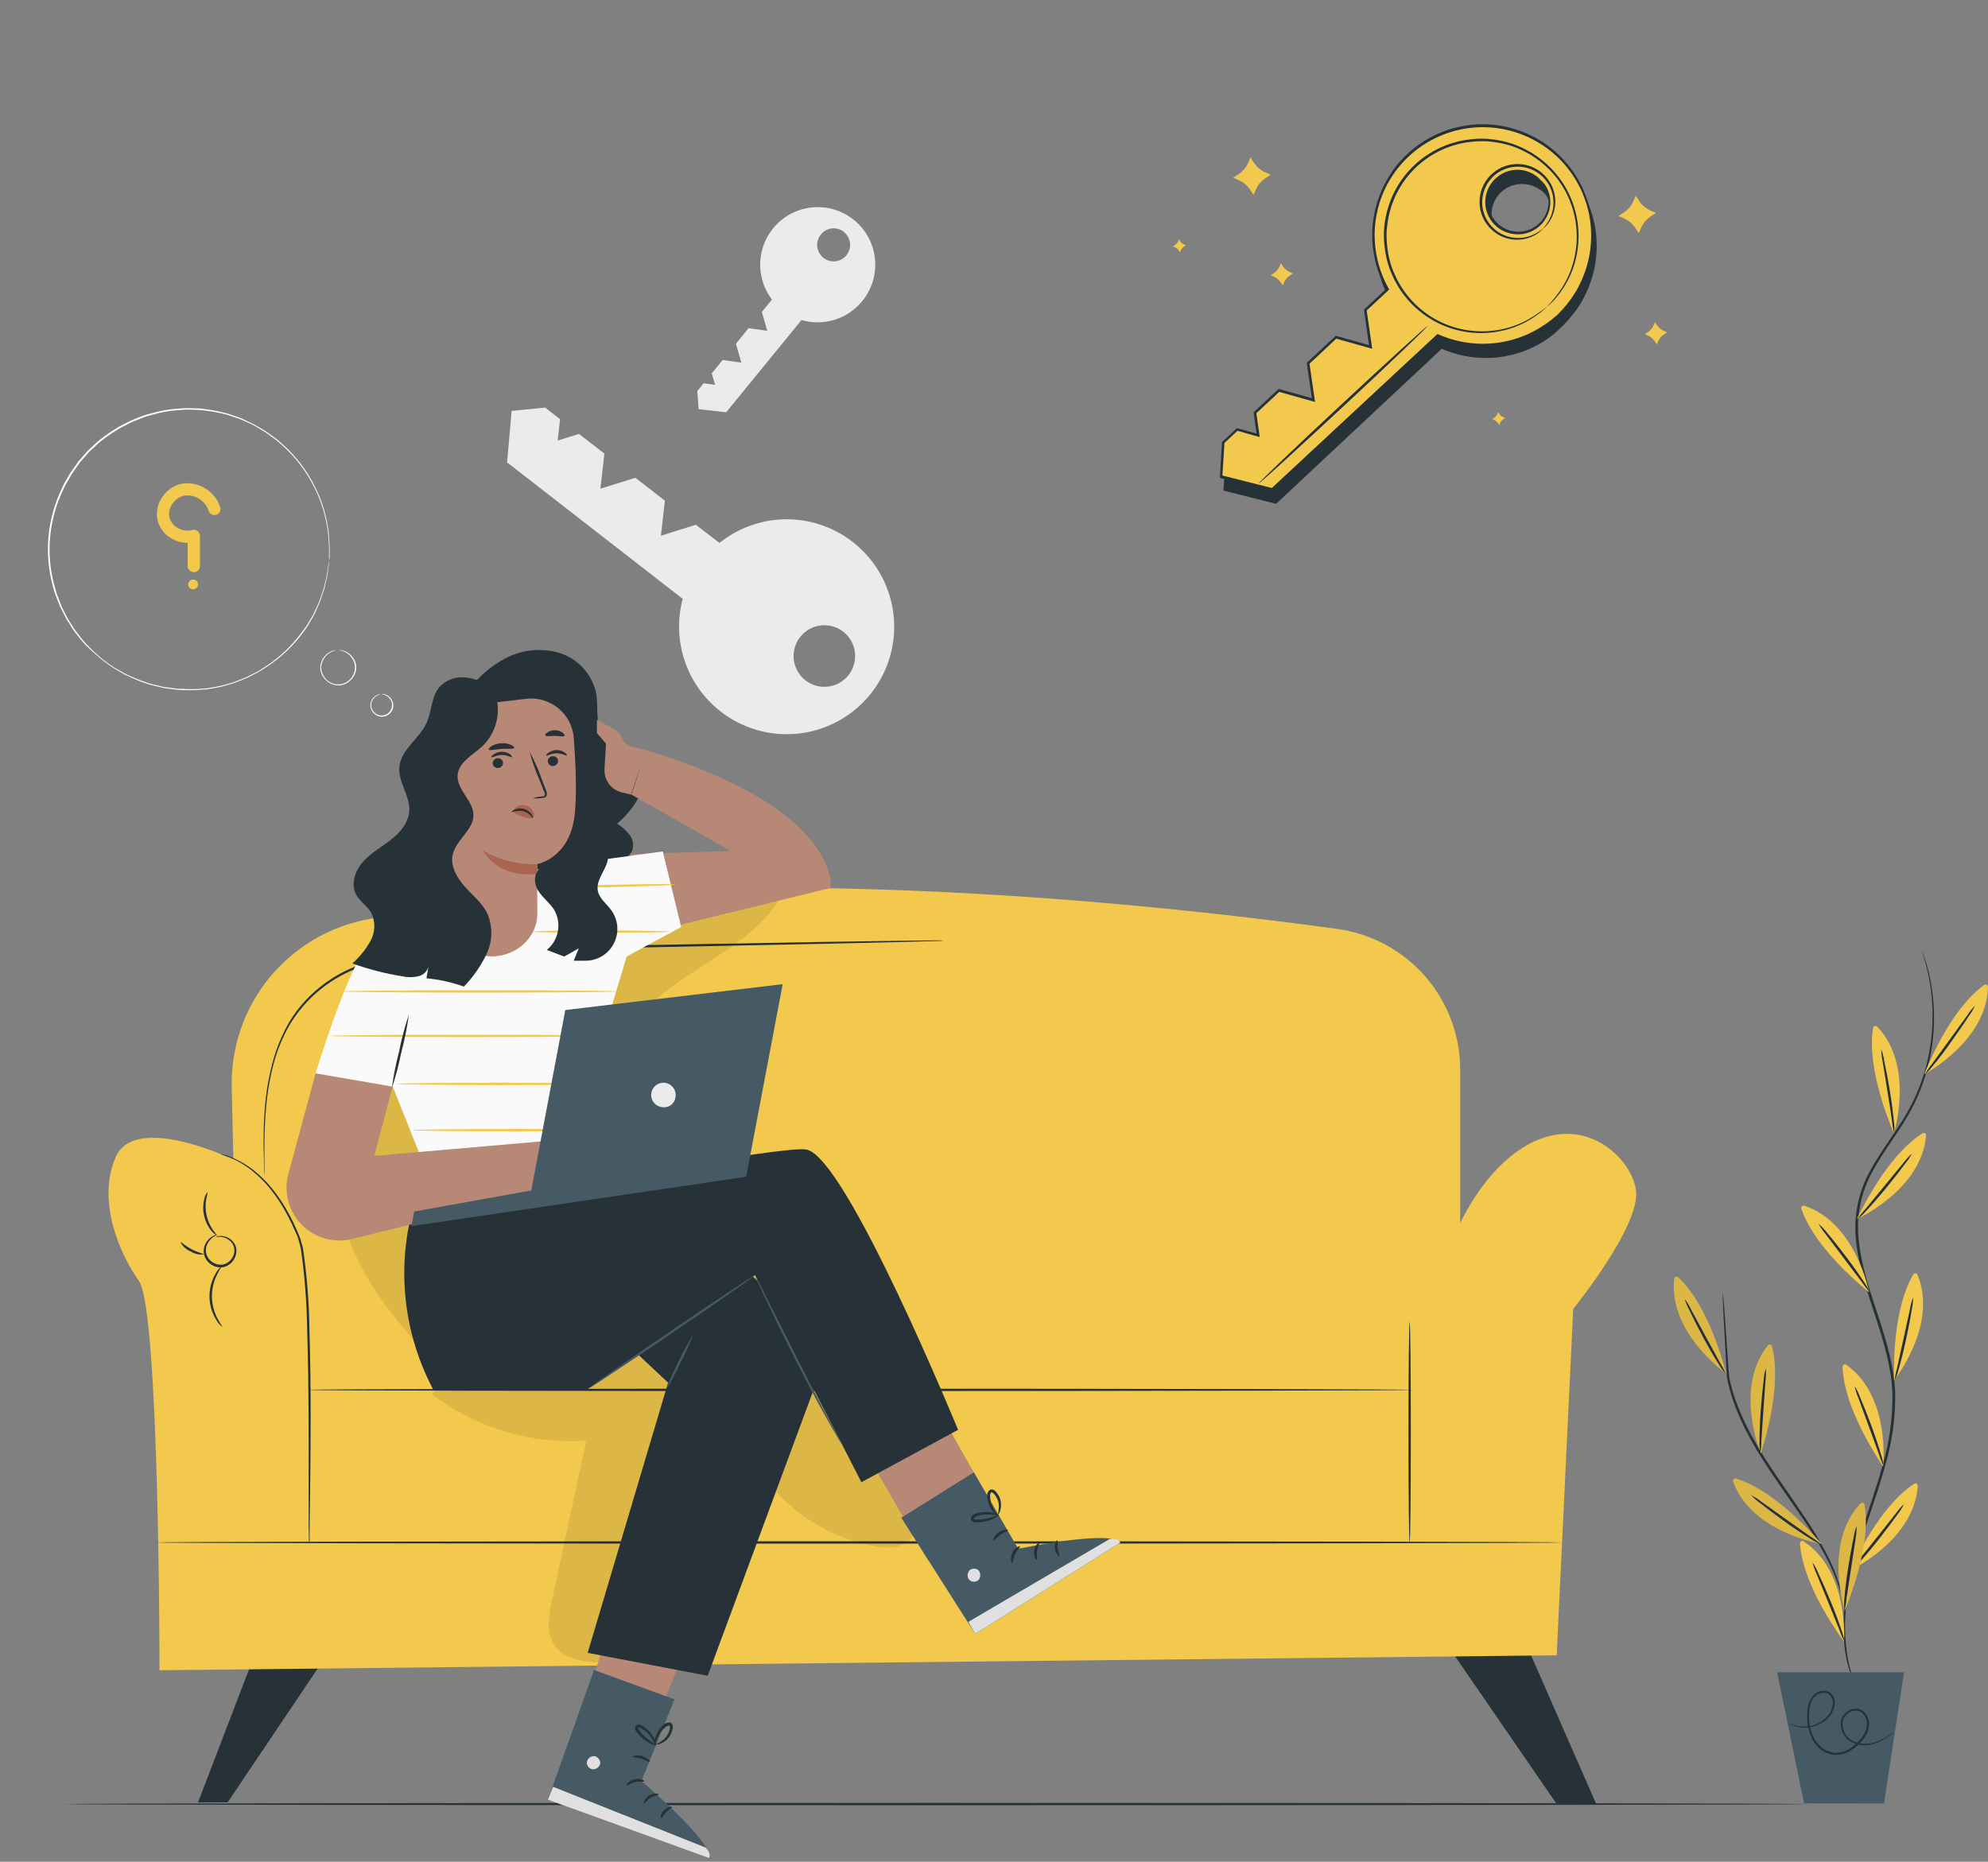 <svg width="300" height="281" viewBox="0 0 300 281" fill="none" xmlns="http://www.w3.org/2000/svg">
<rect x="0" y="0" width="300" height="281" fill="#808080" stroke="none"/>
<path d="M108.762 107.4C111.167 109.27 114.05 110.426 117.081 110.734C120.112 111.042 123.168 110.489 125.9 109.141C128.632 107.792 130.928 105.701 132.527 103.107C134.125 100.514 134.961 97.522 134.938 94.476C134.915 91.429 134.034 88.451 132.397 85.882C130.76 83.312 128.432 81.256 125.68 79.949C122.928 78.641 119.864 78.135 116.838 78.489C113.812 78.843 110.946 80.041 108.57 81.948L105.019 79.206L99.734 80.858L100.337 75.573L95.882 72.111L90.603 73.756L91.207 68.471L87.375 65.496L84.153 66.497L84.523 63.275L82.268 61.52L77.209 62.014L76.523 69.787L103.024 90.386C102.201 93.472 102.306 96.732 103.327 99.759C104.347 102.785 106.238 105.443 108.762 107.4ZM128.072 101.868C127.508 102.594 126.742 103.136 125.87 103.426C124.998 103.716 124.06 103.741 123.173 103.498C122.287 103.255 121.493 102.755 120.891 102.06C120.289 101.366 119.906 100.509 119.792 99.597C119.677 98.685 119.835 97.76 120.245 96.938C120.656 96.116 121.301 95.434 122.1 94.979C122.898 94.524 123.813 94.315 124.73 94.38C125.646 94.444 126.523 94.779 127.25 95.342C128.222 96.1 128.854 97.212 129.008 98.435C129.162 99.658 128.826 100.893 128.072 101.868Z" fill="#EBEBEB"/>
<path d="M130.121 45.446C131.154 44.183 131.811 42.655 132.016 41.036C132.221 39.417 131.965 37.774 131.279 36.294C130.593 34.813 129.504 33.556 128.137 32.666C126.77 31.776 125.179 31.29 123.548 31.262C121.917 31.234 120.31 31.666 118.913 32.509C117.516 33.351 116.385 34.57 115.649 36.026C114.913 37.482 114.601 39.116 114.751 40.741C114.9 42.365 115.504 43.915 116.494 45.212L114.965 47.077L115.781 49.929L112.956 49.538L111.058 51.882L111.873 54.734L109.056 54.336L107.411 56.352L107.904 58.086L106.184 57.846L105.231 59.018L105.43 61.76L109.584 62.226L120.949 48.304C122.59 48.782 124.335 48.766 125.966 48.257C127.597 47.749 129.042 46.771 130.121 45.446ZM127.379 35.04C127.76 35.352 128.039 35.769 128.183 36.24C128.326 36.711 128.327 37.214 128.184 37.684C128.042 38.156 127.763 38.574 127.383 38.886C127.003 39.199 126.539 39.392 126.049 39.441C125.56 39.49 125.067 39.392 124.632 39.161C124.198 38.93 123.842 38.575 123.61 38.141C123.377 37.708 123.278 37.215 123.326 36.725C123.373 36.235 123.565 35.77 123.876 35.389C124.083 35.132 124.339 34.918 124.629 34.76C124.92 34.603 125.239 34.505 125.568 34.472C125.897 34.44 126.229 34.473 126.544 34.571C126.86 34.668 127.153 34.828 127.406 35.04H127.379Z" fill="#EBEBEB"/>
<path d="M272.834 272.294C272.834 272.39 213.964 272.472 141.358 272.472C68.751 272.472 9.86 272.39 9.86 272.294C9.86 272.198 68.723 272.115 141.358 272.115C213.992 272.115 272.834 272.198 272.834 272.294Z" fill="#263238"/>
<path d="M217.851 247.479L234.816 272.15L240.883 272.294L229.764 246.924L217.851 247.479Z" fill="#263238"/>
<path d="M38.821 248.733L29.882 272.04H34.352L49.96 248.836L38.821 248.733Z" fill="#263238"/>
<path d="M34.969 164.055L35.654 194.216C35.698 196.268 36.532 198.225 37.983 199.677C39.434 201.129 41.389 201.965 43.442 202.01L212.202 205.767C213.264 205.79 214.32 205.602 215.308 205.212C216.295 204.822 217.195 204.238 217.955 203.496C218.714 202.753 219.317 201.866 219.729 200.887C220.141 199.908 220.353 198.857 220.352 197.795V161.464C220.35 156.285 218.476 151.281 215.074 147.376C211.673 143.47 206.974 140.926 201.844 140.214C170.949 135.963 107.247 129.431 55.732 138.712C49.819 139.77 44.478 142.904 40.672 147.55C36.865 152.196 34.843 158.049 34.969 164.055Z" fill="#F2C94C"/>
<path d="M34.229 174.591C34.229 174.591 20.327 168.154 17.482 174.591C14.637 181.028 17.832 188.924 20.958 193.325C24.084 197.726 24.07 252.099 24.07 252.099L234.912 249.844L237.407 197.562C237.407 197.562 247.518 185.106 246.888 179.739C246.257 174.371 237.723 166.557 227.927 174.57C218.131 182.584 215.588 199.33 215.588 199.33L47.486 200.598C47.486 200.598 48.062 177.079 34.229 174.591Z" fill="#F2C94C"/>
<path d="M213.456 209.777C213.456 209.873 176.103 209.955 130.039 209.955C83.974 209.955 46.622 209.893 46.622 209.777C46.622 209.66 83.96 209.599 130.039 209.599C176.117 209.599 213.456 209.695 213.456 209.777Z" fill="#263238"/>
<path d="M46.622 232.809C46.613 232.755 46.613 232.699 46.622 232.645C46.622 232.515 46.622 232.35 46.622 232.158C46.622 231.729 46.608 231.105 46.581 230.287C46.581 228.635 46.581 226.297 46.581 223.432C46.581 217.633 46.622 209.619 46.355 200.811C46.302 196.663 45.982 192.523 45.395 188.417C45.271 187.965 45.148 187.512 45.032 187.046C44.915 186.58 44.689 186.189 44.511 185.771C44.147 184.942 43.777 184.147 43.373 183.399C42.642 182.009 41.784 180.689 40.809 179.458C39.995 178.449 39.075 177.53 38.067 176.716C37.301 176.106 36.477 175.574 35.606 175.126C34.848 174.776 34.072 174.465 33.282 174.193H33.44L33.913 174.324C34.518 174.497 35.105 174.726 35.668 175.009C36.563 175.434 37.409 175.956 38.19 176.565C39.22 177.374 40.158 178.293 40.987 179.307C41.989 180.541 42.871 181.867 43.619 183.269C44.038 184.023 44.415 184.818 44.785 185.655C44.97 186.073 45.141 186.505 45.312 186.937L45.703 188.307C46.315 192.432 46.647 196.593 46.697 200.763C46.965 209.606 46.876 217.619 46.821 223.418C46.779 226.29 46.745 228.628 46.725 230.273C46.725 231.061 46.725 231.685 46.725 232.144V232.624C46.622 232.748 46.622 232.809 46.622 232.809Z" fill="#263238"/>
<path d="M32.59 186.724C32.754 186.613 32.947 186.553 33.146 186.553C33.697 186.511 34.245 186.664 34.695 186.985C35.011 187.206 35.27 187.5 35.449 187.841C35.654 188.243 35.724 188.7 35.648 189.144C35.573 189.655 35.345 190.132 34.994 190.512C34.643 190.891 34.185 191.155 33.68 191.269C33.172 191.342 32.654 191.263 32.19 191.042C31.727 190.821 31.339 190.469 31.075 190.028C30.845 189.644 30.728 189.201 30.74 188.753C30.764 188.281 30.915 187.825 31.177 187.432C31.439 187.039 31.801 186.723 32.227 186.518C32.402 186.424 32.597 186.375 32.796 186.374C32.796 186.409 32.597 186.457 32.289 186.642C31.858 186.909 31.512 187.294 31.295 187.752C31.132 188.074 31.054 188.431 31.068 188.791C31.083 189.151 31.189 189.501 31.377 189.809C31.612 190.185 31.95 190.485 32.352 190.673C32.753 190.862 33.2 190.931 33.639 190.871C34.069 190.771 34.46 190.546 34.763 190.226C35.066 189.905 35.269 189.503 35.346 189.068C35.407 188.711 35.365 188.343 35.227 188.007C35.089 187.672 34.859 187.381 34.565 187.17C34.174 186.859 33.693 186.683 33.194 186.669C32.796 186.69 32.597 186.758 32.59 186.724Z" fill="#263238"/>
<path d="M33.543 200.256C33.143 199.959 32.817 199.575 32.59 199.132C31.964 198.101 31.626 196.921 31.612 195.715C31.597 194.51 31.907 193.322 32.508 192.277C32.726 191.829 33.042 191.435 33.433 191.125C33.481 191.166 33.124 191.598 32.748 192.393C32.233 193.423 31.97 194.56 31.98 195.711C31.999 196.863 32.287 197.995 32.823 199.015C33.221 199.797 33.597 200.222 33.543 200.256Z" fill="#263238"/>
<path d="M31.336 179.903C31.298 180.252 31.23 180.596 31.13 180.932C30.829 182.572 31.189 184.265 32.131 185.641C32.353 185.91 32.557 186.194 32.741 186.491C32.741 186.491 32.357 186.299 31.925 185.805C31.369 185.126 30.982 184.325 30.796 183.466C30.61 182.608 30.631 181.718 30.856 180.87C30.933 180.513 31.098 180.18 31.336 179.903Z" fill="#263238"/>
<path d="M27.23 187.485C27.312 187.416 27.949 188.061 28.923 188.561C29.896 189.062 30.78 189.247 30.767 189.329C30.065 189.419 29.354 189.259 28.758 188.877C28.103 188.604 27.562 188.112 27.23 187.485Z" fill="#263238"/>
<path d="M235.721 232.81C235.721 232.905 188.168 232.988 129.511 232.988C70.854 232.988 23.315 232.905 23.315 232.81C23.315 232.714 70.861 232.631 129.566 232.631C188.271 232.631 235.721 232.707 235.721 232.81Z" fill="#263238"/>
<path d="M212.723 199.529C212.826 199.529 212.901 206.973 212.901 216.152C212.901 225.331 212.826 232.789 212.723 232.789C212.62 232.789 212.545 225.345 212.545 216.152C212.545 206.96 212.627 199.529 212.723 199.529Z" fill="#263238"/>
<path d="M142.317 142.01H141.988L141.028 142.044L137.347 142.147L123.788 142.462L79.067 143.36C74.7 143.463 70.429 143.449 66.33 143.723C62.383 143.893 58.478 144.606 54.725 145.841C51.34 146.978 48.31 148.979 45.937 151.648C44.861 152.853 43.939 154.189 43.195 155.623C42.516 156.943 41.954 158.319 41.516 159.736C40.811 162.198 40.352 164.724 40.145 167.277C39.932 169.539 39.911 171.492 39.898 173.096C39.884 174.7 39.898 175.934 39.946 176.777C39.946 177.189 39.946 177.504 39.946 177.737C39.946 177.97 39.946 178.066 39.946 178.066C39.946 178.066 39.946 177.957 39.946 177.737C39.946 177.518 39.946 177.189 39.891 176.777C39.85 175.941 39.795 174.721 39.781 173.096C39.767 171.472 39.781 169.532 39.966 167.256C40.168 164.678 40.627 162.127 41.337 159.64C41.771 158.198 42.331 156.796 43.01 155.452C43.748 153.988 44.669 152.625 45.752 151.394C48.157 148.685 51.229 146.653 54.663 145.499C58.429 144.242 62.351 143.515 66.317 143.339C70.429 143.065 74.707 143.072 79.073 142.969L123.802 142.174L137.354 141.975L141.042 141.934H142.001L142.317 142.01Z" fill="#263238"/>
<path d="M88.341 165.495C88.341 165.495 88.115 165.604 87.766 165.872C87.271 166.251 86.901 166.769 86.703 167.359C86.543 167.78 86.494 168.235 86.56 168.68C86.626 169.125 86.805 169.546 87.08 169.902C87.39 170.371 87.837 170.734 88.359 170.94C88.882 171.147 89.456 171.188 90.003 171.058C90.549 170.928 91.043 170.633 91.417 170.213C91.79 169.793 92.026 169.268 92.091 168.709C92.175 168.266 92.144 167.809 92.003 167.381C91.861 166.953 91.613 166.568 91.282 166.262C90.838 165.828 90.275 165.535 89.664 165.419C89.233 165.344 88.979 165.371 88.979 165.344C89.198 165.263 89.434 165.242 89.664 165.282C90.223 165.346 90.755 165.557 91.207 165.893C91.658 166.229 92.013 166.678 92.235 167.195C92.437 167.694 92.492 168.241 92.393 168.771C92.304 169.385 92.033 169.957 91.615 170.415C91.197 170.873 90.651 171.194 90.048 171.337C89.445 171.481 88.813 171.439 88.233 171.219C87.654 170.999 87.154 170.609 86.799 170.101C86.474 169.674 86.276 169.162 86.23 168.627C86.199 168.16 86.272 167.692 86.443 167.256C86.677 166.634 87.104 166.103 87.663 165.741C87.863 165.6 88.097 165.515 88.341 165.495Z" fill="#263238"/>
<path d="M85.455 183.256C85.194 182.595 85.019 181.904 84.934 181.199C84.6 179.525 84.637 177.798 85.044 176.14C85.483 174.46 86.538 173.007 87.998 172.068C88.44 171.795 88.924 171.598 89.431 171.486C89.613 171.429 89.804 171.41 89.993 171.431C89.341 171.64 88.715 171.926 88.129 172.281C86.778 173.236 85.807 174.636 85.387 176.236C85 177.848 84.93 179.519 85.181 181.158C85.346 182.46 85.51 183.242 85.455 183.256Z" fill="#263238"/>
<path d="M87.951 154.938C87.587 155.422 87.251 155.925 86.943 156.446C86.247 157.729 86.042 159.222 86.366 160.645C86.69 162.068 87.522 163.324 88.705 164.179C89.209 164.519 89.733 164.828 90.275 165.104C90.105 165.103 89.937 165.068 89.781 165.001C89.35 164.849 88.94 164.642 88.561 164.384C87.268 163.539 86.353 162.225 86.009 160.719C85.665 159.213 85.919 157.632 86.717 156.309C86.947 155.913 87.228 155.549 87.553 155.226C87.787 154.986 87.937 154.89 87.951 154.938Z" fill="#263238"/>
<path d="M87.32 168.648C86.067 168.858 84.827 169.137 83.605 169.484C82.421 169.947 81.263 170.474 80.136 171.061C82.117 169.337 84.701 168.47 87.32 168.648Z" fill="#263238"/>
<g opacity="0.3">
<path opacity="0.3" d="M65.172 210.422C71.827 215.522 80.114 218.02 88.479 217.448C86.742 225.505 85.01 233.564 83.283 241.625C82.824 243.771 82.392 246.163 83.516 248.055C85.093 250.708 88.76 250.968 91.845 250.927C95.272 250.879 98.85 250.797 101.894 249.206C106.206 246.958 108.523 242.187 110.195 237.622C111.868 233.056 113.314 228.162 116.755 224.728C120.706 229.228 126.052 232.272 131.939 233.372C133.653 233.687 135.599 233.783 136.97 232.686C138.341 231.589 138.732 229.656 138.382 227.956C137.926 226.281 137.167 224.703 136.141 223.302L126.105 207.741C124.734 205.637 123.267 203.416 120.971 202.415C119.168 201.627 117.126 201.73 115.165 201.819C98.781 202.773 82.519 205.231 66.585 209.16" fill="black"/>
</g>
<g opacity="0.3">
<path opacity="0.3" d="M118.791 133.277C114.733 143.998 99.597 146.459 94.257 156.583C88.999 166.619 95.519 179.89 90.103 189.871C88.095 193.559 84.619 196.307 82.686 200.023C81.37 202.518 80.691 205.507 78.573 207.351C76.092 209.51 72.246 209.469 69.264 208.07C66.282 206.672 63.993 204.163 61.868 201.647C57.892 196.931 54.156 191.831 52.271 185.943C49.077 175.818 52.011 164.364 58.44 155.905C64.87 147.446 74.392 141.736 84.448 138.315C94.504 134.895 105.143 133.606 115.72 132.612" fill="black"/>
</g>
<path d="M70.052 105.083C71.588 102.688 73.713 100.727 76.222 99.386C78.749 98.041 81.703 97.744 84.448 98.557C85.796 98.985 87.01 99.755 87.972 100.794C88.933 101.832 89.608 103.102 89.931 104.479C90.363 106.68 89.774 109.134 90.912 111.067C92.214 113.288 95.361 113.987 96.471 116.318C96.763 117.039 96.884 117.819 96.826 118.595C96.768 119.371 96.531 120.124 96.135 120.794C95.336 122.128 94.319 123.319 93.126 124.317C93.844 124.767 94.48 125.338 95.004 126.004C95.264 126.339 95.437 126.734 95.506 127.153C95.576 127.572 95.54 128.001 95.402 128.403C94.954 129.196 94.218 129.786 93.345 130.048C89.516 131.662 85.282 132.06 81.219 131.186C80.136 130.953 78.895 130.658 78.004 131.316" fill="#263238"/>
<path d="M97.492 113.219L95.292 119.93L110.277 128.437L95.196 128.924L96.32 141.146L125.35 134.017C125.35 134.017 127.092 122.179 97.492 113.219L95.436 112.726C95.065 112.639 94.721 112.463 94.433 112.213C94.145 111.964 93.922 111.648 93.784 111.293C93.549 110.716 93.109 110.245 92.55 109.97L90.075 108.681V110.642L91.446 112.239L91.227 116.03C91.169 116.842 91.403 117.648 91.885 118.303C92.367 118.959 93.067 119.421 93.859 119.608L95.23 119.93" fill="#B78876"/>
<path d="M64.665 137.485C64.069 137.485 58.537 138.856 55.37 142.86C52.203 146.863 47.624 162.012 47.624 162.012L59.277 164.027L64.309 176.661C64.309 176.661 94.093 172.761 92.51 171.177C90.979 169.769 89.378 168.439 87.711 167.194L94.566 144.361L102.792 139.919L100.016 128.512L83.448 130.754L64.665 137.485Z" fill="#FAFAFA"/>
<path d="M93.14 149.639C93.14 149.735 83.852 149.818 72.404 149.818C60.956 149.818 51.661 149.735 51.661 149.639C51.661 149.543 60.95 149.461 72.404 149.461C83.859 149.461 93.14 149.543 93.14 149.639Z" fill="#F2C94C"/>
<path d="M91.282 156.35C91.282 156.446 81.994 156.529 70.546 156.529C59.098 156.529 49.803 156.446 49.803 156.35C49.803 156.254 59.085 156.172 70.546 156.172C82.007 156.172 91.282 156.254 91.282 156.35Z" fill="#F2C94C"/>
<path d="M91.283 163.596C91.283 163.698 84.249 163.781 75.571 163.781C66.893 163.781 59.867 163.698 59.867 163.596C59.867 163.493 66.9 163.417 75.571 163.417C84.243 163.417 91.283 163.5 91.283 163.596Z" fill="#F2C94C"/>
<path d="M93.688 170.581C93.688 170.677 86.655 170.759 77.983 170.759C69.312 170.759 62.279 170.677 62.279 170.581C62.279 170.485 69.305 170.403 77.983 170.403C86.662 170.403 93.688 170.478 93.688 170.581Z" fill="#F2C94C"/>
<path d="M101.126 140.611C101.126 140.714 96.478 140.79 90.754 140.79C85.03 140.79 80.376 140.714 80.376 140.611C80.376 140.509 85.017 140.433 90.754 140.433C96.492 140.433 101.126 140.543 101.126 140.611Z" fill="#F2C94C"/>
<path d="M101.879 133.496C101.879 133.599 97.252 133.784 91.549 133.914C85.846 134.044 81.205 134.078 81.205 133.982C81.205 133.886 85.825 133.695 91.535 133.557C97.246 133.42 101.879 133.4 101.879 133.496Z" fill="#F2C94C"/>
<path d="M61.703 153.122C61.449 155.012 61.075 156.885 60.586 158.729C60.213 160.601 59.725 162.449 59.126 164.261C59.381 162.371 59.752 160.498 60.236 158.654C60.606 156.78 61.096 154.932 61.703 153.122Z" fill="#263238"/>
<path d="M94.126 238.712L85.448 266.083L95.909 267.139L105.739 243.352L94.126 238.712Z" fill="#B78876"/>
<path d="M101.784 256.486L96.801 268.825C96.801 268.825 107.686 278.045 106.987 280.417L82.68 271.636L89.651 252.058L101.784 256.486Z" fill="#455A64"/>
<path d="M89.664 265.068C89.404 265.055 89.149 265.138 88.947 265.301C88.744 265.464 88.609 265.696 88.567 265.953C88.543 266.211 88.62 266.469 88.781 266.673C88.941 266.877 89.174 267.012 89.431 267.049C89.706 267.063 89.976 266.975 90.19 266.801C90.404 266.628 90.546 266.382 90.589 266.11C90.589 265.589 90.075 264.993 89.561 265.068" fill="#E0E0E0"/>
<path d="M82.68 271.636L83.461 269.689L106.48 278.861C106.48 278.861 107.392 279.718 106.987 280.437L82.68 271.636Z" fill="#E0E0E0"/>
<path d="M97.239 268.866C97.191 268.983 96.553 268.825 95.868 268.99C95.182 269.154 94.655 269.552 94.566 269.463C94.476 269.374 94.894 268.777 95.772 268.565C96.649 268.352 97.301 268.764 97.239 268.866Z" fill="#263238"/>
<path d="M99.405 270.84C99.405 270.97 98.802 270.984 98.219 271.341C97.636 271.697 97.348 272.156 97.211 272.156C97.074 272.156 97.259 271.409 97.993 270.984C98.726 270.559 99.446 270.731 99.405 270.84Z" fill="#263238"/>
<path d="M99.748 274.419C99.631 274.419 99.679 273.733 100.221 273.212C100.762 272.691 101.414 272.616 101.427 272.733C101.441 272.849 100.968 273.075 100.536 273.521C100.104 273.966 99.871 274.453 99.748 274.419Z" fill="#263238"/>
<path d="M98.034 265.925C97.945 266.014 97.458 265.651 96.772 265.452C96.087 265.254 95.484 265.281 95.456 265.158C95.429 265.034 96.094 264.787 96.896 265.034C97.698 265.281 98.15 265.85 98.034 265.925Z" fill="#263238"/>
<path d="M99.022 263.41C98.585 263.372 98.166 263.218 97.808 262.964C97.396 262.728 97.016 262.44 96.677 262.107C96.47 261.916 96.28 261.707 96.108 261.484C96 261.359 95.912 261.218 95.848 261.066C95.8 260.953 95.791 260.828 95.822 260.711C95.853 260.593 95.922 260.488 96.019 260.414C96.108 260.353 96.21 260.313 96.318 260.299C96.425 260.285 96.534 260.296 96.636 260.332C96.791 260.389 96.939 260.465 97.075 260.558C97.319 260.715 97.549 260.894 97.76 261.093C98.104 261.427 98.393 261.814 98.617 262.238C98.862 262.607 98.987 263.043 98.974 263.485C98.905 263.485 98.768 263.033 98.35 262.395C98.107 262.025 97.817 261.689 97.486 261.395C97.294 261.217 97.085 261.059 96.862 260.922C96.629 260.764 96.41 260.682 96.307 260.771C96.204 260.86 96.259 260.826 96.307 260.915C96.361 261.025 96.427 261.129 96.506 261.223C96.664 261.433 96.834 261.634 97.013 261.826C97.325 262.147 97.665 262.441 98.028 262.704C98.375 262.916 98.707 263.151 99.022 263.41Z" fill="#263238"/>
<path d="M98.801 263.526C98.697 263.094 98.735 262.639 98.911 262.231C99.136 261.496 99.561 260.839 100.138 260.332C100.261 260.196 100.417 260.093 100.591 260.035C100.765 259.976 100.951 259.963 101.132 259.996C101.24 260.039 101.333 260.111 101.402 260.204C101.471 260.298 101.513 260.408 101.523 260.524C101.535 260.689 101.521 260.856 101.481 261.017C101.426 261.303 101.327 261.578 101.187 261.833C100.957 262.265 100.622 262.633 100.213 262.902C99.528 263.362 98.959 263.327 98.966 263.279C99.332 263.094 99.687 262.885 100.028 262.656C100.366 262.382 100.64 262.038 100.83 261.648C100.937 261.431 101.016 261.2 101.063 260.963C101.118 260.695 101.098 260.448 100.988 260.442C100.878 260.435 100.59 260.517 100.419 260.688C100.222 260.854 100.04 261.037 99.877 261.237C99.599 261.581 99.369 261.962 99.192 262.368C98.911 263.04 98.877 263.533 98.801 263.526Z" fill="#263238"/>
<path d="M127.064 212.944L140.02 235.462L150.618 228.662L137.607 205.801L127.064 212.944Z" fill="#B78876"/>
<path d="M146.957 222.226L153.655 233.769C153.655 233.769 167.611 230.835 169.058 232.844L147.177 246.622L136.01 229.081L146.957 222.226Z" fill="#455A64"/>
<path d="M146.286 237.066C146.112 237.259 146.016 237.509 146.016 237.769C146.016 238.028 146.112 238.279 146.286 238.471C146.473 238.643 146.717 238.738 146.971 238.738C147.225 238.738 147.47 238.643 147.657 238.471C147.837 238.262 147.933 237.994 147.926 237.718C147.92 237.442 147.812 237.178 147.622 236.977C147.404 236.814 147.132 236.741 146.862 236.773C146.591 236.805 146.343 236.939 146.169 237.148" fill="#E0E0E0"/>
<path d="M147.177 246.608L146.121 244.799L167.495 232.268C167.495 232.268 168.735 232.076 169.058 232.83L147.177 246.608Z" fill="#E0E0E0"/>
<path d="M153.935 233.419C153.997 233.529 153.497 233.913 153.188 234.585C152.88 235.257 152.88 235.887 152.756 235.908C152.633 235.928 152.4 235.222 152.756 234.4C153.113 233.577 153.894 233.303 153.935 233.419Z" fill="#263238"/>
<path d="M156.828 232.919C156.917 233.008 156.568 233.481 156.492 234.167C156.417 234.852 156.609 235.387 156.492 235.449C156.376 235.51 155.937 234.955 156.047 234.078C156.156 233.2 156.76 232.823 156.828 232.919Z" fill="#263238"/>
<path d="M159.866 234.845C159.777 234.935 159.297 234.496 159.18 233.735C159.064 232.974 159.441 232.433 159.544 232.487C159.646 232.542 159.544 233.056 159.619 233.68C159.694 234.304 159.962 234.77 159.866 234.845Z" fill="#263238"/>
<path d="M152.118 230.959C152.118 231.089 151.549 231.247 150.973 231.644C150.398 232.042 150.048 232.549 149.932 232.494C149.815 232.439 150.034 231.768 150.72 231.281C151.405 230.794 152.118 230.842 152.118 230.959Z" fill="#263238"/>
<path d="M150.727 228.662C150.727 228.704 150.378 229.039 149.631 229.348C149.189 229.522 148.729 229.646 148.26 229.718C147.98 229.753 147.699 229.774 147.417 229.78C147.25 229.786 147.084 229.767 146.923 229.725C146.806 229.693 146.703 229.623 146.63 229.527C146.556 229.43 146.517 229.312 146.519 229.19C146.524 229.081 146.556 228.975 146.611 228.881C146.666 228.787 146.742 228.707 146.834 228.649C146.973 228.564 147.123 228.497 147.279 228.45C148.004 228.201 148.781 228.142 149.535 228.279C150.344 228.429 150.769 228.724 150.741 228.765C150.714 228.806 150.261 228.649 149.5 228.587C149.056 228.554 148.609 228.577 148.171 228.656C147.916 228.701 147.667 228.767 147.423 228.854C147.149 228.943 146.95 229.067 146.957 229.204C146.964 229.341 146.957 229.272 147.06 229.314C147.179 229.341 147.301 229.353 147.423 229.348C148.134 229.357 148.841 229.258 149.521 229.053C149.913 228.893 150.316 228.763 150.727 228.662Z" fill="#263238"/>
<path d="M150.686 228.902C150.686 228.943 150.207 228.69 149.727 228.025C149.452 227.631 149.247 227.193 149.124 226.729C149.049 226.456 149.001 226.176 148.98 225.893C148.949 225.711 148.965 225.523 149.028 225.349C149.09 225.175 149.196 225.02 149.336 224.899C149.432 224.838 149.544 224.806 149.658 224.806C149.772 224.806 149.884 224.838 149.98 224.899C150.119 224.991 150.243 225.102 150.351 225.228C150.539 225.452 150.696 225.701 150.817 225.968C151.012 226.417 151.094 226.906 151.057 227.394C150.988 228.23 150.625 228.642 150.59 228.607C150.666 228.204 150.719 227.797 150.748 227.387C150.739 226.954 150.636 226.529 150.447 226.14C150.338 225.913 150.197 225.703 150.028 225.516C149.85 225.31 149.644 225.173 149.569 225.255C149.501 225.337 149.451 225.433 149.424 225.536C149.397 225.639 149.392 225.747 149.411 225.852C149.424 226.11 149.458 226.367 149.514 226.619C149.615 227.049 149.776 227.462 149.994 227.846C150.364 228.518 150.734 228.847 150.686 228.902Z" fill="#263238"/>
<path d="M88.499 209.777L113.944 192.476L129.991 223.713L144.578 215.81C144.578 215.81 127.777 174.817 121.745 173.515C118.365 172.775 79.608 180.171 79.608 180.171L75.275 177.998L64.308 176.661L63.622 178.437C61.708 183.285 60.827 188.479 61.037 193.688C61.247 198.896 62.543 204.002 64.842 208.681L65.377 209.77L88.499 209.777Z" fill="#263238"/>
<path d="M79.567 188.13C79.759 188.986 100.817 208.694 100.817 208.694L88.684 249.474L106.795 252.936L124.981 203.813L91.741 171.205L76.53 177.559L79.567 188.13Z" fill="#263238"/>
<path d="M113.943 192.469C113.998 192.551 108.343 196.485 101.324 201.263C94.304 206.041 88.56 209.846 88.498 209.777C88.436 209.709 94.092 205.753 101.118 200.975C108.144 196.198 113.882 192.386 113.943 192.469Z" fill="#455A64"/>
<path d="M127.003 217.886C126.768 217.593 126.562 217.279 126.386 216.947C126.009 216.33 125.488 215.419 124.85 214.294C123.582 212.039 121.896 208.886 120.114 205.383C118.331 201.88 116.755 198.651 115.651 196.314C115.096 195.142 114.657 194.189 114.362 193.531C114.189 193.198 114.049 192.849 113.944 192.489C114.151 192.802 114.335 193.129 114.493 193.469L115.864 196.211C117.056 198.576 118.654 201.736 120.415 205.239C122.177 208.742 123.843 211.923 125.056 214.205C125.639 215.309 126.125 216.221 126.496 216.913C126.69 217.224 126.859 217.549 127.003 217.886Z" fill="#455A64"/>
<path d="M104.594 201.4C104.053 202.904 103.403 204.366 102.647 205.774C101.995 207.23 101.237 208.637 100.378 209.983C101.569 207.021 102.978 204.153 104.594 201.4Z" fill="#455A64"/>
<path d="M47.623 162.013L43.51 177.203C42.979 179.168 43.225 181.261 44.196 183.05C45.024 184.588 46.335 185.811 47.927 186.531C49.518 187.25 51.302 187.427 53.004 187.033L85.599 179.006L82.172 172.233L56.493 174.461L59.235 164.028L47.623 162.013Z" fill="#B78876"/>
<path d="M62.081 185.065L62.506 182.858L80.171 179.684L85.305 152.45L118.112 148.542L112.601 177.614L62.081 185.065Z" fill="#455A64"/>
<path d="M100.035 167.119C99.658 167.103 99.295 166.971 98.995 166.743C98.695 166.514 98.471 166.199 98.355 165.839C98.239 165.48 98.236 165.094 98.345 164.733C98.455 164.372 98.672 164.053 98.969 163.818C99.265 163.584 99.625 163.446 100.002 163.423C100.379 163.4 100.754 163.492 101.077 163.688C101.399 163.884 101.654 164.174 101.808 164.519C101.961 164.864 102.005 165.247 101.934 165.618C101.879 166.068 101.649 166.478 101.294 166.759C100.938 167.04 100.486 167.17 100.035 167.119Z" fill="#EBEBEB"/>
<path d="M66.878 106.954L66.94 108.921L67.68 138.397C67.77 141.825 70.779 144.471 74.439 144.347C78.141 144.231 81.116 141.331 81.089 137.869C81.054 134.243 81.089 130.418 81.089 130.418C81.089 130.418 85.757 129.589 86.655 123.474C87.1 120.438 86.888 115.461 86.586 111.396C86.522 110.529 86.283 109.684 85.883 108.912C85.484 108.14 84.932 107.456 84.261 106.903C83.591 106.35 82.815 105.938 81.981 105.692C81.148 105.446 80.273 105.372 79.409 105.473L66.878 106.954Z" fill="#B78876"/>
<path d="M84.221 114.816C84.225 115.021 84.149 115.219 84.01 115.368C83.87 115.518 83.678 115.608 83.474 115.618C83.376 115.627 83.277 115.616 83.183 115.586C83.089 115.556 83.002 115.507 82.927 115.444C82.852 115.38 82.79 115.302 82.745 115.214C82.7 115.127 82.673 115.031 82.665 114.933C82.661 114.729 82.736 114.532 82.874 114.383C83.012 114.233 83.203 114.143 83.406 114.131C83.605 114.114 83.802 114.176 83.955 114.305C84.108 114.433 84.204 114.617 84.221 114.816Z" fill="#263238"/>
<path d="M85.537 114.021C85.441 114.124 84.852 113.692 84.002 113.699C83.152 113.706 82.548 114.145 82.452 114.042C82.356 113.939 82.507 113.809 82.775 113.61C83.135 113.354 83.566 113.215 84.008 113.212C84.447 113.208 84.875 113.34 85.236 113.589C85.496 113.809 85.585 113.973 85.537 114.021Z" fill="#263238"/>
<path d="M75.913 115.118C75.919 115.323 75.844 115.522 75.704 115.672C75.564 115.822 75.371 115.911 75.166 115.92C74.967 115.937 74.769 115.875 74.616 115.746C74.463 115.618 74.368 115.434 74.35 115.235C74.347 115.031 74.422 114.834 74.562 114.685C74.702 114.537 74.894 114.448 75.097 114.44C75.196 114.43 75.295 114.44 75.389 114.469C75.483 114.498 75.571 114.546 75.647 114.609C75.722 114.672 75.785 114.75 75.831 114.837C75.877 114.924 75.904 115.02 75.913 115.118Z" fill="#263238"/>
<path d="M77.264 114.275C77.168 114.378 76.578 113.946 75.728 113.953C74.878 113.96 74.275 114.398 74.179 114.295C74.083 114.193 74.227 114.062 74.495 113.864C74.858 113.608 75.291 113.469 75.735 113.466C76.171 113.462 76.598 113.594 76.955 113.843C77.216 114.042 77.312 114.227 77.264 114.275Z" fill="#263238"/>
<path d="M80.389 120.479C80.834 120.336 81.294 120.248 81.76 120.218C81.98 120.218 82.179 120.15 82.213 119.999C82.229 119.778 82.176 119.558 82.062 119.368L81.411 117.737C80.804 116.358 80.308 114.932 79.93 113.473C80.65 114.791 81.258 116.167 81.747 117.586L82.377 119.224C82.513 119.483 82.557 119.781 82.501 120.068C82.47 120.144 82.423 120.212 82.362 120.268C82.302 120.324 82.23 120.365 82.151 120.39C82.03 120.423 81.906 120.441 81.781 120.445C81.321 120.516 80.853 120.528 80.389 120.479Z" fill="#263238"/>
<path d="M81.089 130.438C78.209 130.531 75.361 129.818 72.863 128.382C72.863 128.382 74.92 132.55 80.993 131.905L81.089 130.438Z" fill="#AA6550"/>
<path d="M77.6 112.884C77.511 113.11 76.674 112.966 75.68 113.034C74.686 113.103 73.878 113.343 73.754 113.13C73.699 113.028 73.85 112.822 74.179 112.616C74.62 112.358 75.116 112.21 75.626 112.184C76.133 112.146 76.643 112.228 77.113 112.424C77.469 112.589 77.641 112.781 77.6 112.884Z" fill="#263238"/>
<path d="M85.188 111.066C85.037 111.258 84.454 111.066 83.762 111.066C83.07 111.066 82.474 111.21 82.336 111.012C82.199 110.813 82.336 110.724 82.617 110.539C82.962 110.316 83.366 110.201 83.776 110.21C84.187 110.218 84.585 110.35 84.921 110.587C85.167 110.806 85.25 111.005 85.188 111.066Z" fill="#263238"/>
<path d="M80.3 123.529C80.053 123.568 79.8 123.542 79.567 123.453L78.881 123.261C78.689 123.2 78.477 123.111 78.237 123.021C77.996 122.956 77.778 122.825 77.606 122.644C77.462 122.459 77.49 122.13 77.819 121.836C78.047 121.669 78.312 121.56 78.591 121.516C78.871 121.473 79.156 121.497 79.424 121.586C79.692 121.675 79.936 121.827 80.133 122.029C80.331 122.231 80.477 122.477 80.561 122.747C80.705 123.179 80.526 123.467 80.3 123.529Z" fill="#AA6550"/>
<path d="M80.417 123.454C80.335 123.515 79.923 122.672 78.936 122.418C78.332 122.332 77.717 122.4 77.147 122.617C77.147 122.617 77.257 122.398 77.593 122.227C78.036 122.005 78.545 121.952 79.025 122.076C79.507 122.198 79.928 122.49 80.211 122.898C80.424 123.207 80.458 123.44 80.417 123.454Z" fill="#263238"/>
<path d="M73.939 102.992C74.88 104.476 75.284 106.239 75.084 107.985C74.883 109.732 74.089 111.357 72.835 112.589C71.375 113.96 69.202 115.009 69.058 116.996C68.894 119.197 71.444 120.842 71.444 123.049C71.444 125.257 68.832 126.765 68.318 128.979C67.906 130.761 69.003 132.543 70.21 133.894C71.416 135.244 72.952 136.437 73.637 138.109C74.001 139.052 74.17 140.058 74.135 141.068C74.1 142.077 73.86 143.069 73.431 143.984C72.564 145.802 71.406 147.467 70.004 148.913C68.181 148.26 66.283 147.839 64.356 147.658C64.472 146.932 64.596 146.198 64.719 145.472C64.701 145.896 64.548 146.304 64.283 146.637C64.019 146.97 63.655 147.21 63.245 147.322C62.419 147.533 61.554 147.544 60.722 147.357C58.153 146.951 55.628 146.301 53.182 145.417C54.276 144.431 55.202 143.273 55.924 141.989C56.28 141.34 56.473 140.614 56.486 139.874C56.499 139.133 56.332 138.401 55.999 137.739C55.396 136.711 54.286 136.053 53.73 134.997C52.901 133.421 53.587 131.419 54.766 130.082C55.945 128.746 57.549 127.875 58.954 126.778C60.359 125.682 61.648 124.201 61.758 122.419C61.908 120.115 60.037 118.011 60.27 115.715C60.531 113.096 63.3 111.492 64.383 109.093C65.171 107.358 65.069 105.22 66.275 103.746C66.748 103.22 67.337 102.81 67.994 102.549C68.651 102.287 69.36 102.181 70.066 102.238C71.475 102.36 72.832 102.831 74.014 103.609" fill="#263238"/>
<path d="M81.582 131.097C80.485 131.7 80.547 133.38 81.219 134.442C81.891 135.505 82.967 136.266 83.632 137.335C84.194 138.311 84.39 139.456 84.185 140.563C83.981 141.671 83.388 142.67 82.514 143.381L85.147 144.375L85.722 144.053L87.34 143.134L86.579 145.006H88.266C89.162 145.024 90.044 144.791 90.815 144.334C91.585 143.876 92.212 143.212 92.624 142.416C93.037 141.621 93.218 140.726 93.148 139.833C93.078 138.939 92.759 138.084 92.228 137.362C91.542 136.403 90.459 135.642 90.219 134.483C89.938 133.078 91.001 131.81 91.515 130.48C91.924 129.357 91.967 128.133 91.636 126.983C91.306 125.834 90.621 124.819 89.678 124.084" fill="#263238"/>
<path d="M29.657 86.276C29.811 86.199 29.941 86.081 30.032 85.934C30.123 85.788 30.171 85.618 30.171 85.446V80.881C30.171 80.74 30.138 80.601 30.075 80.475C30.012 80.349 29.92 80.239 29.808 80.154C29.695 80.067 29.564 80.008 29.425 79.981C29.285 79.955 29.142 79.963 29.005 80.003C28.629 80.1 28.237 80.119 27.853 80.06C27.469 80.001 27.101 79.865 26.771 79.661C26.466 79.487 26.201 79.252 25.991 78.972C25.781 78.691 25.631 78.37 25.551 78.029C25.489 77.682 25.499 77.327 25.579 76.984C25.659 76.641 25.808 76.318 26.017 76.034C26.233 75.713 26.511 75.437 26.835 75.223C27.158 75.009 27.521 74.861 27.902 74.787C28.675 74.709 29.452 74.897 30.105 75.32C30.758 75.742 31.247 76.373 31.494 77.111C31.53 77.225 31.589 77.331 31.666 77.423C31.744 77.514 31.838 77.59 31.945 77.645C32.052 77.7 32.168 77.733 32.288 77.743C32.407 77.754 32.528 77.74 32.642 77.704C32.756 77.667 32.862 77.609 32.954 77.531C33.046 77.454 33.121 77.359 33.176 77.252C33.231 77.146 33.265 77.029 33.275 76.91C33.285 76.79 33.271 76.67 33.235 76.555C32.853 75.403 32.086 74.417 31.061 73.765C30.037 73.114 28.82 72.835 27.614 72.977C26.987 73.085 26.388 73.319 25.854 73.665C25.32 74.012 24.862 74.463 24.509 74.992C24.158 75.483 23.911 76.04 23.781 76.629C23.652 77.218 23.642 77.827 23.755 78.42C23.886 79.006 24.137 79.559 24.491 80.045C24.844 80.531 25.294 80.939 25.811 81.244C26.57 81.7 27.441 81.938 28.327 81.93V85.446C28.327 85.69 28.424 85.923 28.596 86.096C28.768 86.268 29.002 86.365 29.245 86.365C29.387 86.365 29.528 86.335 29.657 86.276Z" fill="#F2C94C"/>
<path d="M28.395 88.195C28.392 88.342 28.433 88.487 28.513 88.611C28.593 88.736 28.707 88.834 28.842 88.893C28.977 88.952 29.127 88.97 29.272 88.944C29.417 88.918 29.552 88.85 29.658 88.749C29.765 88.647 29.839 88.516 29.871 88.372C29.904 88.228 29.892 88.078 29.84 87.94C29.787 87.802 29.694 87.683 29.574 87.598C29.453 87.513 29.31 87.466 29.163 87.461C29.064 87.459 28.966 87.476 28.874 87.511C28.782 87.546 28.697 87.6 28.626 87.668C28.555 87.736 28.497 87.818 28.458 87.908C28.418 87.999 28.397 88.096 28.395 88.195Z" fill="#F2C94C"/>
<path d="M50.736 98.146C50.736 98.146 50.509 98.146 50.132 98.338C49.616 98.56 49.18 98.936 48.885 99.414C48.675 99.741 48.541 100.111 48.494 100.497C48.441 100.94 48.52 101.388 48.72 101.786C48.925 102.259 49.271 102.657 49.71 102.927C50.148 103.197 50.66 103.326 51.174 103.296C51.688 103.266 52.181 103.079 52.586 102.76C52.991 102.441 53.287 102.005 53.436 101.512C53.59 101.092 53.616 100.637 53.512 100.202C53.416 99.825 53.241 99.472 52.998 99.167C52.645 98.726 52.167 98.401 51.627 98.235C51.236 98.126 51.003 98.139 51.003 98.119H51.167C51.236 98.113 51.305 98.113 51.373 98.119C51.463 98.124 51.553 98.138 51.64 98.16C52.221 98.297 52.74 98.619 53.121 99.078C53.392 99.391 53.586 99.761 53.69 100.161C53.803 100.615 53.781 101.091 53.628 101.532C53.461 102.033 53.157 102.477 52.751 102.814C52.318 103.186 51.778 103.41 51.209 103.452C50.639 103.474 50.078 103.316 49.605 102.999C49.16 102.714 48.804 102.31 48.576 101.834C48.373 101.408 48.294 100.932 48.35 100.463C48.408 100.053 48.558 99.662 48.789 99.318C49.117 98.817 49.598 98.435 50.16 98.228C50.247 98.197 50.336 98.172 50.427 98.153C50.492 98.133 50.558 98.122 50.626 98.119C50.663 98.123 50.7 98.132 50.736 98.146Z" fill="white"/>
<path d="M57.426 104.775C57.426 104.775 57.282 104.809 57.056 104.912C56.73 105.055 56.455 105.294 56.268 105.597C56.126 105.812 56.042 106.061 56.026 106.318C56.009 106.575 56.059 106.832 56.172 107.064C56.299 107.355 56.513 107.6 56.784 107.766C57.055 107.932 57.371 108.011 57.688 107.992C58.005 107.974 58.309 107.858 58.559 107.662C58.809 107.465 58.992 107.197 59.085 106.893C59.17 106.649 59.19 106.388 59.144 106.134C59.097 105.88 58.984 105.643 58.818 105.446C58.596 105.167 58.295 104.961 57.954 104.857C57.714 104.781 57.57 104.788 57.57 104.768C57.703 104.733 57.842 104.733 57.974 104.768C58.287 104.842 58.574 104.999 58.806 105.222C59.037 105.445 59.205 105.726 59.291 106.036C59.376 106.329 59.376 106.641 59.291 106.934C59.19 107.274 58.986 107.575 58.708 107.795C58.43 108.016 58.091 108.146 57.737 108.167C57.382 108.187 57.03 108.099 56.728 107.913C56.426 107.726 56.189 107.452 56.048 107.126C55.911 106.85 55.861 106.539 55.904 106.235C55.941 105.974 56.037 105.726 56.185 105.508C56.396 105.191 56.704 104.95 57.063 104.823C57.179 104.78 57.303 104.764 57.426 104.775Z" fill="white"/>
<path d="M49.653 84.559C49.653 84.559 49.653 84.443 49.653 84.216C49.653 83.99 49.653 83.648 49.653 83.209C49.653 82.983 49.653 82.736 49.653 82.462C49.653 82.188 49.612 81.893 49.591 81.57C49.571 81.248 49.543 80.885 49.509 80.529C49.5 80.337 49.475 80.147 49.434 79.96L49.331 79.356C48.993 77.341 48.352 75.388 47.432 73.564C46.234 71.15 44.584 68.988 42.572 67.196L41.715 66.449C41.413 66.216 41.091 65.996 40.776 65.763L40.289 65.42C40.136 65.294 39.971 65.184 39.796 65.091L38.74 64.454C38.562 64.351 38.39 64.241 38.205 64.145L37.636 63.885L36.492 63.364C36.094 63.2 35.683 63.076 35.278 62.932L34.661 62.72L34.346 62.617L34.024 62.541C33.158 62.313 32.279 62.141 31.392 62.027C30.939 61.979 30.48 61.897 30.021 61.87L28.65 61.828C28.416 61.828 28.183 61.828 27.964 61.828L27.279 61.883C26.799 61.925 26.319 61.938 25.846 62C24.876 62.138 23.917 62.339 22.974 62.603L22.254 62.809C22.137 62.809 22.014 62.87 21.898 62.912L21.548 63.049L20.136 63.597C19.677 63.803 19.224 64.049 18.765 64.282C18.539 64.406 18.306 64.502 18.079 64.639L17.394 65.057C16.506 65.614 15.656 66.23 14.851 66.901L13.692 67.991L13.398 68.265L13.13 68.567L12.602 69.177L12.068 69.78L11.588 70.466L11.115 71.151L10.875 71.487C10.8 71.603 10.731 71.72 10.662 71.837L9.833 73.269C9.607 73.77 9.374 74.27 9.147 74.777C7.363 78.969 7 83.63 8.112 88.048L8.565 89.652L9.161 91.188L9.312 91.572L9.497 91.935L9.867 92.669L10.23 93.388L10.669 94.074L11.101 94.759L11.314 95.095L11.56 95.41L12.541 96.672C13.233 97.459 13.977 98.199 14.768 98.886L15.351 99.4C15.543 99.572 15.762 99.709 15.968 99.859C16.386 100.154 16.791 100.469 17.216 100.744L18.518 101.47L18.84 101.662L19.183 101.82L19.869 102.128C20.759 102.534 21.675 102.882 22.61 103.17C23.077 103.307 23.55 103.396 23.981 103.513L24.667 103.678C24.9 103.726 25.133 103.739 25.352 103.773L26.723 103.952C27.183 104 27.642 103.952 28.094 104.007C28.991 104.037 29.889 104.005 30.782 103.911H31.11L31.433 103.856L32.077 103.746C32.502 103.664 32.927 103.609 33.338 103.506L34.559 103.17L35.162 103.006L35.738 102.78L36.869 102.341C37.056 102.274 37.237 102.191 37.41 102.094L37.945 101.827C38.294 101.648 38.63 101.484 38.98 101.299L39.94 100.689C42.221 99.23 44.197 97.342 45.759 95.129C45.931 94.89 46.109 94.656 46.273 94.444L46.699 93.717L47.11 93.032C47.178 92.915 47.247 92.806 47.309 92.689C47.37 92.573 47.411 92.449 47.466 92.333L48.083 91.003C48.261 90.578 48.385 90.146 48.529 89.755L48.734 89.173C48.802 88.994 48.855 88.811 48.892 88.624L49.139 87.603C49.207 87.287 49.29 87 49.338 86.732C49.386 86.465 49.406 86.218 49.441 85.999C49.495 85.56 49.543 85.231 49.578 84.998C49.612 84.765 49.632 84.662 49.632 84.662C49.632 84.662 49.632 84.779 49.632 85.005L49.509 86.006C49.509 86.225 49.454 86.472 49.42 86.739C49.386 87.007 49.297 87.301 49.228 87.617C49.159 87.932 49.077 88.302 48.995 88.638C48.958 88.827 48.906 89.013 48.837 89.193C48.769 89.385 48.707 89.577 48.638 89.776C48.495 90.173 48.378 90.605 48.193 91.037C48.008 91.469 47.795 91.908 47.59 92.408L47.425 92.765C47.37 92.881 47.295 92.998 47.233 93.114C47.096 93.34 46.959 93.58 46.822 93.8C46.685 94.019 46.541 94.286 46.397 94.54C46.253 94.794 46.054 95.013 45.883 95.26C44.308 97.461 42.322 99.337 40.036 100.785L39.069 101.402C38.733 101.587 38.383 101.758 38.027 101.936L37.499 102.211C37.323 102.307 37.14 102.389 36.951 102.457L35.806 102.903L35.23 103.129L34.627 103.301L33.4 103.643C32.982 103.746 32.55 103.801 32.125 103.883L31.474 104L31.152 104.055H30.816C29.919 104.153 29.017 104.19 28.115 104.164C27.656 104.164 27.189 104.164 26.744 104.109L25.373 103.931C25.133 103.931 24.9 103.883 24.688 103.828L24.002 103.671C23.536 103.554 23.056 103.465 22.59 103.328C21.653 103.042 20.736 102.692 19.848 102.279L19.163 101.971L18.82 101.813L18.491 101.621L17.168 100.853C16.743 100.579 16.331 100.257 15.913 99.962C15.701 99.805 15.481 99.667 15.289 99.496L14.7 98.982C13.864 98.289 13.079 97.537 12.349 96.734L11.355 95.465L11.108 95.143L10.889 94.8L10.457 94.115L10.018 93.43L9.648 92.703L9.271 91.963L9.086 91.592L8.921 91.188C8.716 90.674 8.517 90.153 8.318 89.639C8.119 89.125 8.016 88.562 7.859 88.021C6.748 83.564 7.121 78.866 8.921 74.64L9.607 73.112C9.888 72.632 10.169 72.152 10.443 71.672C10.518 71.556 10.58 71.432 10.655 71.316L10.896 70.98L11.382 70.294L11.862 69.609L12.403 68.992L12.938 68.382L13.206 68.08L13.5 67.799L14.672 66.695C15.486 66.02 16.345 65.402 17.243 64.845L17.929 64.427C18.148 64.282 18.388 64.187 18.614 64.063C19.073 63.837 19.526 63.583 19.985 63.378L21.411 62.822L21.767 62.685L22.124 62.583L22.85 62.384C23.8 62.117 24.766 61.916 25.743 61.781C26.23 61.719 26.71 61.698 27.189 61.657L27.875 61.609C28.108 61.609 28.348 61.609 28.561 61.609L29.973 61.65C30.439 61.65 30.891 61.76 31.344 61.815C32.239 61.926 33.126 62.102 33.996 62.343L34.325 62.418C34.428 62.418 34.531 62.486 34.634 62.521L35.258 62.733C35.669 62.884 36.087 63.001 36.478 63.165L37.712 63.768L38.281 64.029L38.822 64.337L39.878 64.954C40.052 65.054 40.22 65.166 40.378 65.29L40.865 65.64C41.18 65.873 41.509 66.092 41.811 66.325L42.675 67.079C44.704 68.895 46.364 71.085 47.562 73.53C48.483 75.364 49.117 77.329 49.441 79.356C49.475 79.562 49.509 79.768 49.543 79.96C49.579 80.15 49.602 80.342 49.612 80.535C49.612 80.906 49.667 81.255 49.687 81.577C49.708 81.9 49.735 82.201 49.742 82.475C49.749 82.75 49.742 82.996 49.742 83.223C49.742 83.661 49.742 83.997 49.742 84.23L49.653 84.559Z" fill="white"/>
<path d="M235.544 49.435C237.812 47.32 239.437 44.61 240.235 41.614C241.034 38.617 240.972 35.457 240.057 32.495C239.142 29.532 237.412 26.887 235.063 24.863C232.715 22.838 229.844 21.516 226.779 21.048C223.714 20.579 220.579 20.983 217.733 22.214C214.887 23.445 212.446 25.452 210.688 28.006C208.93 30.56 207.927 33.558 207.794 36.655C207.661 39.753 208.402 42.825 209.934 45.521L206.576 48.654L207.384 54.227L202.168 52.801L197.966 56.722L198.802 62.261L193.592 60.8L189.98 64.166L190.473 67.594L187.293 66.703L185.195 68.663L184.88 73.825L192.578 75.765L217.564 52.458C220.527 53.775 223.812 54.191 227.009 53.653C230.207 53.115 233.175 51.648 235.544 49.435ZM233.077 29.138C233.716 29.823 234.138 30.682 234.289 31.607C234.441 32.532 234.314 33.48 233.926 34.333C233.537 35.186 232.905 35.905 232.108 36.398C231.311 36.891 230.386 37.137 229.45 37.105C228.513 37.072 227.607 36.762 226.847 36.215C226.086 35.667 225.506 34.906 225.178 34.029C224.85 33.151 224.789 32.195 225.004 31.283C225.22 30.371 225.7 29.544 226.386 28.905C227.305 28.049 228.525 27.593 229.78 27.637C231.034 27.681 232.22 28.221 233.077 29.138Z" fill="#263238"/>
<path d="M233.077 29.137C233.077 29.137 232.768 28.85 232.137 28.452C231.241 27.916 230.194 27.688 229.156 27.801C228.314 27.892 227.514 28.215 226.846 28.735C226.178 29.254 225.668 29.95 225.372 30.743C225.077 31.537 225.009 32.397 225.175 33.227C225.341 34.057 225.734 34.824 226.312 35.443C226.889 36.062 227.628 36.508 228.444 36.731C229.261 36.953 230.124 36.945 230.936 36.705C231.747 36.465 232.476 36.004 233.041 35.373C233.606 34.743 233.984 33.967 234.132 33.134C234.323 32.107 234.166 31.046 233.687 30.118C233.344 29.432 233.042 29.158 233.077 29.131C233.111 29.103 233.166 29.192 233.303 29.336C233.504 29.544 233.681 29.774 233.831 30.022C234.388 30.967 234.597 32.078 234.42 33.161C234.318 33.806 234.087 34.423 233.742 34.977C233.396 35.53 232.943 36.009 232.41 36.384C231.876 36.76 231.272 37.024 230.634 37.161C229.996 37.299 229.337 37.307 228.696 37.185C227.664 36.996 226.719 36.479 226.003 35.711C225.287 34.943 224.837 33.965 224.72 32.921C224.644 32.274 224.698 31.617 224.879 30.991C225.06 30.365 225.366 29.781 225.777 29.275C226.188 28.769 226.696 28.35 227.272 28.044C227.847 27.738 228.479 27.55 229.128 27.492C230.224 27.391 231.32 27.677 232.227 28.301C232.477 28.462 232.708 28.653 232.912 28.87C233.077 29.048 233.118 29.131 233.077 29.137Z" fill="#263238"/>
<path d="M235.545 49.435C235.545 49.435 235.47 49.517 235.305 49.661L234.578 50.347C233.593 51.149 232.522 51.839 231.384 52.403C229.218 53.441 226.853 53.996 224.452 54.03C222.05 54.064 219.67 53.577 217.475 52.602H217.613L192.668 75.95L192.599 76.025H192.496L184.798 74.092L184.641 74.058V73.893C184.737 72.282 184.839 70.521 184.949 68.731V68.567L185.004 68.512L187.15 66.51L187.225 66.435H187.335L190.515 67.326L190.262 67.546C190.104 66.483 189.939 65.318 189.768 64.118V64.015L189.843 63.947L193.456 60.574L193.538 60.492H193.648L198.858 61.952L198.604 62.178C198.35 60.41 198.076 58.518 197.802 56.605V56.495L197.884 56.427L198.995 55.385L202.086 52.506L202.169 52.424H202.278L207.495 53.884L207.234 54.11C206.965 52.232 206.697 50.374 206.432 48.537V48.434L206.508 48.359L209.867 45.226L209.832 45.473C208.533 43.164 207.797 40.58 207.687 37.932C207.623 36.653 207.715 35.371 207.961 34.114C208.186 32.878 208.554 31.673 209.058 30.522C210.329 27.612 212.406 25.127 215.043 23.358C217.681 21.589 220.769 20.611 223.944 20.539C227.118 20.467 230.248 21.304 232.963 22.951C235.678 24.599 237.865 26.988 239.267 29.837C240.582 32.525 241.144 35.52 240.892 38.502C240.718 40.724 240.088 42.887 239.041 44.856C238.938 45.062 238.835 45.254 238.732 45.446L238.397 45.966C238.17 46.302 237.985 46.652 237.766 46.906C237.32 47.44 236.978 47.92 236.642 48.276L235.819 49.188L235.552 49.435C235.552 49.435 235.627 49.339 235.792 49.161L236.532 48.373C236.854 48.03 237.218 47.543 237.622 47.002C237.828 46.721 238.006 46.391 238.225 46.062C238.335 45.891 238.445 45.72 238.554 45.535L238.856 44.952C239.868 43.004 240.479 40.872 240.65 38.683C240.821 36.494 240.55 34.293 239.853 32.211C239.156 30.128 238.047 28.208 236.592 26.564C235.137 24.919 233.366 23.584 231.385 22.639C229.403 21.693 227.252 21.156 225.058 21.059C222.864 20.962 220.674 21.308 218.617 22.076C216.56 22.843 214.678 24.017 213.084 25.527C211.49 27.037 210.216 28.852 209.339 30.865C208.85 31.991 208.491 33.168 208.269 34.375C208.035 35.603 207.948 36.855 208.009 38.104C208.126 40.68 208.847 43.192 210.113 45.439L210.189 45.576L210.072 45.685L206.72 48.818L206.782 48.64C207.047 50.468 207.314 52.328 207.584 54.22L207.632 54.528L207.323 54.446L202.114 52.986L202.313 52.938L199.221 55.817L198.117 56.838L198.179 56.653C198.453 58.566 198.727 60.465 198.981 62.226L199.029 62.541L198.721 62.459L193.511 60.992L193.703 60.944C192.462 62.11 191.228 63.254 190.09 64.317L190.159 64.139C190.323 65.311 190.488 66.476 190.646 67.566L190.687 67.868L190.392 67.785L187.218 66.894L187.403 66.846L185.299 68.807L185.36 68.677C185.251 70.466 185.141 72.228 185.045 73.838L184.901 73.64L192.599 75.579L192.428 75.627L217.448 52.362L217.51 52.307H217.585C219.749 53.281 222.098 53.777 224.471 53.76C226.844 53.743 229.186 53.215 231.336 52.211C232.471 51.671 233.546 51.014 234.544 50.251L235.291 49.627L235.545 49.435Z" fill="#263238"/>
<path d="M234.989 47.563C237.255 45.45 238.881 42.741 239.679 39.746C240.477 36.752 240.415 33.593 239.501 30.632C238.588 27.671 236.859 25.027 234.512 23.003C232.165 20.979 229.296 19.657 226.233 19.188C223.17 18.719 220.037 19.122 217.192 20.351C214.347 21.58 211.906 23.585 210.148 26.137C208.39 28.689 207.386 31.684 207.251 34.78C207.117 37.876 207.856 40.947 209.386 43.642L206.034 46.768L206.836 52.348L201.626 50.881L197.431 54.809L198.233 60.382L193.024 58.922L189.411 62.295L189.898 65.722L186.724 64.838L184.62 66.798L184.304 71.96L192.002 73.893L216.988 50.587C219.953 51.91 223.243 52.33 226.445 51.792C229.647 51.254 232.62 49.783 234.989 47.563ZM232.549 27.266C233.188 27.951 233.611 28.81 233.762 29.735C233.913 30.66 233.786 31.609 233.398 32.462C233.01 33.315 232.377 34.033 231.58 34.526C230.784 35.02 229.859 35.266 228.922 35.233C227.986 35.2 227.08 34.891 226.319 34.343C225.559 33.796 224.978 33.035 224.65 32.157C224.322 31.279 224.262 30.324 224.477 29.412C224.692 28.5 225.173 27.672 225.858 27.033C226.313 26.609 226.846 26.278 227.429 26.06C228.011 25.842 228.631 25.741 229.252 25.762C229.873 25.784 230.484 25.928 231.05 26.186C231.616 26.444 232.125 26.811 232.549 27.266Z" fill="#F2C94C"/>
<path d="M232.549 27.266C232.549 27.266 232.24 26.979 231.61 26.581C230.722 26.027 229.675 25.786 228.635 25.895C227.795 25.988 226.998 26.312 226.332 26.831C225.666 27.351 225.158 28.045 224.865 28.837C224.571 29.628 224.503 30.486 224.669 31.314C224.835 32.142 225.228 32.908 225.804 33.525C226.38 34.142 227.117 34.587 227.931 34.81C228.746 35.033 229.606 35.025 230.417 34.786C231.227 34.548 231.955 34.089 232.519 33.461C233.083 32.832 233.461 32.059 233.611 31.229C233.8 30.201 233.641 29.139 233.159 28.212C232.816 27.527 232.521 27.253 232.549 27.225C232.576 27.198 232.638 27.287 232.782 27.431C232.981 27.639 233.156 27.869 233.303 28.116C233.862 29.064 234.071 30.177 233.892 31.263C233.789 31.906 233.558 32.522 233.213 33.075C232.868 33.627 232.415 34.105 231.882 34.48C231.35 34.855 230.747 35.12 230.11 35.258C229.474 35.397 228.816 35.407 228.175 35.287C227.143 35.107 226.196 34.601 225.473 33.842C224.751 33.082 224.293 32.111 224.165 31.071C224.09 30.424 224.146 29.768 224.328 29.142C224.51 28.517 224.815 27.934 225.226 27.428C225.637 26.922 226.144 26.504 226.719 26.197C227.294 25.89 227.924 25.701 228.573 25.642C229.669 25.542 230.766 25.831 231.671 26.457C231.924 26.616 232.154 26.808 232.357 27.026C232.501 27.177 232.562 27.259 232.549 27.266Z" fill="#263238"/>
<path d="M234.989 47.563C234.989 47.563 234.913 47.646 234.756 47.79L234.029 48.434C233.043 49.234 231.971 49.924 230.835 50.491C228.668 51.528 226.301 52.083 223.899 52.117C221.496 52.151 219.115 51.664 216.919 50.689H217.056L192.118 74.037L192.043 74.106H191.947L184.242 72.172L184.091 72.131V71.974C184.187 70.363 184.297 68.601 184.4 66.812V66.73L184.455 66.682L186.559 64.714L186.641 64.639H186.751L189.925 65.523L189.671 65.749C189.52 64.687 189.349 63.522 189.178 62.322V62.219L189.26 62.144L192.866 58.778L192.948 58.696L193.064 58.73L198.274 60.19L198.014 60.416L197.212 54.857V54.747L197.287 54.672L198.404 53.637L201.489 50.758L201.571 50.676L201.688 50.71L206.897 52.17L206.637 52.396C206.367 50.518 206.1 48.66 205.835 46.823V46.714L205.917 46.645L209.276 43.512L209.235 43.759C207.935 41.45 207.2 38.866 207.089 36.219C207.029 34.94 207.121 33.658 207.364 32.401C207.589 31.165 207.957 29.96 208.46 28.809C210.02 25.183 212.819 22.23 216.357 20.479C219.895 18.728 223.94 18.293 227.769 19.252C231.598 20.211 234.961 22.501 237.256 25.712C239.551 28.924 240.628 32.848 240.294 36.781C240.12 39.003 239.49 41.166 238.444 43.135L238.135 43.725L237.799 44.246C237.573 44.582 237.388 44.931 237.176 45.185C236.73 45.72 236.387 46.199 236.051 46.556L235.256 47.317C235.085 47.488 234.989 47.57 234.989 47.57C234.989 47.57 235.071 47.468 235.236 47.289L235.969 46.508C236.291 46.165 236.655 45.678 237.059 45.137C237.265 44.863 237.45 44.534 237.669 44.198L237.998 43.677L238.293 43.087C239.306 41.13 239.91 38.986 240.068 36.788C240.36 32.938 239.28 29.109 237.02 25.979C234.76 22.849 231.465 20.619 227.719 19.685C223.974 18.75 220.018 19.17 216.552 20.871C213.086 22.573 210.334 25.445 208.783 28.98C208.296 30.106 207.94 31.283 207.72 32.49C207.482 33.718 207.395 34.97 207.46 36.219C207.574 38.794 208.293 41.307 209.557 43.553L209.639 43.691L209.523 43.8L206.164 46.933L206.226 46.755C206.495 48.583 206.763 50.44 207.028 52.328L207.076 52.643L206.774 52.554L201.544 51.087L201.736 51.039L198.651 53.925L197.534 54.96L197.595 54.782C197.876 56.694 198.144 58.586 198.397 60.355L198.445 60.67L198.144 60.581L192.927 59.121L193.126 59.073L189.514 62.439L189.575 62.267C189.74 63.439 189.911 64.598 190.062 65.66L190.103 65.969L189.808 65.887L186.634 64.996L186.82 64.948L184.722 66.908L184.784 66.771C184.674 68.56 184.564 70.329 184.461 71.933L184.318 71.734L192.016 73.681L191.844 73.729L216.864 50.463L216.926 50.408L217.002 50.443C219.167 51.412 221.515 51.904 223.887 51.888C226.26 51.871 228.601 51.346 230.752 50.347C231.888 49.805 232.966 49.148 233.967 48.386L234.708 47.762L234.989 47.563Z" fill="#263238"/>
<path d="M233.473 46.275C234.287 45.403 235.03 44.468 235.694 43.478C236.446 42.304 237.017 41.024 237.388 39.68C237.894 37.899 238.055 36.038 237.861 34.196C237.635 31.971 236.891 29.83 235.688 27.945C234.301 25.787 232.366 24.036 230.08 22.872C228.856 22.235 227.54 21.791 226.18 21.556C225.48 21.425 224.773 21.343 224.062 21.309C223.336 21.298 222.61 21.335 221.889 21.419C218.86 21.766 216.023 23.076 213.793 25.154C211.564 27.233 210.06 29.972 209.502 32.969C209.368 33.682 209.281 34.404 209.241 35.129C209.227 35.841 209.262 36.553 209.344 37.261C209.482 38.634 209.834 39.978 210.386 41.243C211.387 43.605 213.001 45.657 215.061 47.186C216.854 48.522 218.938 49.414 221.141 49.791C222.958 50.113 224.82 50.083 226.625 49.702C227.992 49.422 229.309 48.939 230.533 48.269C231.566 47.679 232.55 47.005 233.473 46.254C233.473 46.254 233.425 46.316 233.309 46.419L232.795 46.885C232.519 47.137 232.224 47.367 231.91 47.57C231.499 47.882 231.063 48.162 230.608 48.407C229.381 49.109 228.054 49.62 226.673 49.921C223.34 50.666 219.851 50.22 216.812 48.661C213.774 47.102 211.376 44.529 210.037 41.387C209.465 40.081 209.099 38.693 208.953 37.274C208.757 35.826 208.801 34.355 209.084 32.921C209.653 29.838 211.198 27.018 213.491 24.88C215.784 22.741 218.704 21.395 221.82 21.042C223.288 20.853 224.776 20.904 226.228 21.193C227.624 21.444 228.974 21.906 230.231 22.564C232.572 23.765 234.548 25.571 235.955 27.794C237.065 29.559 237.788 31.541 238.074 33.607C238.36 35.672 238.203 37.776 237.614 39.776C237.218 41.136 236.615 42.426 235.825 43.601C235.553 44.037 235.246 44.45 234.906 44.835C234.678 45.134 234.426 45.414 234.152 45.671L233.652 46.151C233.542 46.227 233.48 46.282 233.473 46.275Z" fill="#263238"/>
<path d="M232.81 34.56C232.776 34.56 233.153 34.203 233.612 33.47C234.258 32.423 234.533 31.189 234.394 29.967C234.299 29.072 233.979 28.215 233.465 27.475C232.951 26.736 232.259 26.138 231.453 25.738C230.511 25.255 229.446 25.067 228.396 25.196C227.571 25.295 226.78 25.585 226.086 26.042C225.393 26.499 224.814 27.11 224.397 27.829C223.98 28.547 223.735 29.352 223.682 30.181C223.628 31.01 223.769 31.84 224.091 32.606C224.468 33.487 225.068 34.255 225.832 34.834C226.504 35.335 227.283 35.675 228.108 35.828C229.318 36.051 230.569 35.86 231.658 35.286C232.426 34.882 232.776 34.526 232.81 34.56C232.844 34.594 232.735 34.663 232.563 34.82C232.313 35.057 232.035 35.263 231.734 35.43C230.795 35.974 229.719 36.233 228.636 36.176C227.552 36.118 226.509 35.748 225.633 35.108C224.756 34.474 224.078 33.604 223.678 32.599C223.277 31.594 223.171 30.495 223.371 29.432C223.592 28.227 224.195 27.126 225.092 26.291C225.988 25.457 227.13 24.933 228.348 24.798C229.477 24.662 230.622 24.87 231.631 25.395C232.542 25.87 233.309 26.58 233.852 27.451C234.425 28.371 234.72 29.437 234.701 30.52C234.683 31.604 234.352 32.659 233.749 33.559C233.553 33.846 233.323 34.108 233.064 34.34C232.913 34.498 232.817 34.574 232.81 34.56Z" fill="#263238"/>
<path d="M189.973 72.947C189.898 72.865 195.519 67.463 202.538 60.944C209.557 54.425 215.309 49.16 215.384 49.243C215.459 49.325 209.838 54.727 202.819 61.246C195.8 67.765 190.048 73.029 189.973 72.947Z" fill="#263238"/>
<path d="M193.072 40.236L193.305 39.728L193.607 40.194C193.853 40.567 194.2 40.862 194.607 41.044L195.122 41.271L194.655 41.579C194.28 41.824 193.982 42.171 193.799 42.58L193.572 43.087L193.264 42.621C193.019 42.248 192.671 41.953 192.263 41.771L191.756 41.545L192.222 41.236C192.597 40.994 192.893 40.645 193.072 40.236Z" fill="#F2C94C"/>
<path d="M177.778 36.424L177.909 36.13L178.087 36.397C178.228 36.615 178.431 36.787 178.67 36.89L178.964 37.027L178.69 37.206C178.475 37.347 178.304 37.547 178.197 37.782L178.066 38.083L177.888 37.809C177.747 37.59 177.544 37.419 177.306 37.315L177.011 37.178L177.278 37.007C177.495 36.862 177.668 36.661 177.778 36.424Z" fill="#F2C94C"/>
<path d="M225.947 62.494L226.078 62.199L226.256 62.473C226.403 62.687 226.604 62.857 226.839 62.967L227.133 63.097L226.866 63.275C226.647 63.416 226.476 63.619 226.372 63.858L226.235 64.153L226.057 63.885C225.916 63.667 225.717 63.494 225.481 63.385L225.18 63.255L225.454 63.076C225.672 62.935 225.844 62.732 225.947 62.494Z" fill="#F2C94C"/>
<path d="M249.529 49.127L249.755 48.619L250.063 49.085C250.308 49.459 250.656 49.754 251.064 49.935L251.571 50.162L251.105 50.47C250.731 50.715 250.436 51.062 250.255 51.471L250.022 51.978L249.72 51.512C249.472 51.141 249.126 50.847 248.72 50.662L248.206 50.436L248.672 50.127C249.047 49.883 249.345 49.535 249.529 49.127Z" fill="#F2C94C"/>
<path d="M246.464 30.399L246.848 29.542L247.362 30.33C247.775 30.957 248.358 31.454 249.042 31.763L249.898 32.14L249.11 32.654C248.484 33.071 247.988 33.656 247.677 34.34L247.294 35.197L246.779 34.409C246.366 33.782 245.784 33.285 245.1 32.976L244.243 32.593L245.031 32.078C245.658 31.665 246.155 31.083 246.464 30.399Z" fill="#F2C94C"/>
<path d="M188.322 24.627L188.705 23.77L189.22 24.552C189.631 25.18 190.214 25.678 190.899 25.985L191.756 26.368L190.974 26.883C190.344 27.291 189.846 27.875 189.542 28.562L189.158 29.419L188.644 28.637C188.232 28.007 187.646 27.509 186.957 27.205L186.107 26.821L186.889 26.307C187.517 25.896 188.015 25.313 188.322 24.627Z" fill="#F2C94C"/>
<path d="M280.669 255.705C280.638 255.609 280.599 255.515 280.553 255.424C280.457 255.225 280.333 254.965 280.176 254.622C279.716 253.584 279.347 252.508 279.072 251.407C278.187 247.315 278.217 243.078 279.161 239C279.751 236.173 280.52 233.386 281.465 230.657C282.438 227.703 283.576 224.563 284.494 221.17C285.542 217.627 286.048 213.945 285.996 210.25C285.852 206.391 284.714 202.539 283.452 198.7C282.191 194.861 280.902 191.105 280.512 187.328C280.074 183.698 280.794 180.023 282.568 176.826C284.234 173.762 286.325 171.136 287.894 168.422C289.356 165.904 290.435 163.182 291.096 160.347C292.037 156.234 292.104 151.97 291.294 147.83C291.006 146.317 290.57 144.836 289.992 143.408C290.008 143.509 290.034 143.607 290.067 143.703C290.136 143.916 290.218 144.197 290.335 144.553C290.661 145.64 290.931 146.743 291.144 147.857C291.891 151.976 291.781 156.204 290.821 160.278C290.153 163.083 289.07 165.773 287.607 168.257C286.044 170.938 283.946 173.549 282.246 176.648C280.414 179.904 279.663 183.658 280.1 187.369C280.491 191.207 281.794 194.991 283.048 198.823C284.302 202.655 285.434 206.473 285.577 210.264C285.634 213.918 285.142 217.56 284.117 221.067C283.206 224.447 282.061 227.586 281.122 230.554C280.185 233.299 279.429 236.101 278.86 238.945C277.804 244.168 278.106 248.583 278.894 251.448C279.189 252.551 279.584 253.625 280.073 254.656L280.491 255.445C280.541 255.538 280.601 255.625 280.669 255.705Z" fill="#263238"/>
<path d="M285.796 171.075C285.796 171.075 288.977 160.902 283.267 154.945C283.223 154.897 283.166 154.861 283.102 154.844C283.039 154.826 282.972 154.827 282.909 154.845C282.847 154.864 282.79 154.9 282.747 154.949C282.703 154.998 282.674 155.058 282.664 155.123C282.362 156.803 281.978 161.916 285.796 171.075Z" fill="#F2C94C"/>
<path d="M283.891 158.366C283.897 158.998 283.968 159.627 284.104 160.244C284.309 161.54 284.556 163.055 284.83 164.734C285.104 166.414 285.337 167.928 285.516 169.217C285.566 169.846 285.679 170.468 285.852 171.075C285.907 170.444 285.886 169.809 285.79 169.183C285.687 168.024 285.481 166.441 285.194 164.666C284.906 162.89 284.604 161.334 284.35 160.196C284.264 159.571 284.11 158.958 283.891 158.366Z" fill="#263238"/>
<path d="M282.061 195.06C282.061 195.06 280.114 184.585 272.286 181.987C272.224 181.967 272.158 181.965 272.095 181.979C272.032 181.994 271.974 182.025 271.927 182.071C271.881 182.116 271.847 182.173 271.831 182.235C271.814 182.298 271.815 182.364 271.833 182.426C272.347 184.051 274.404 188.753 282.061 195.06Z" fill="#F2C94C"/>
<path d="M274.417 184.696C274.719 185.249 275.075 185.77 275.48 186.252L278.222 189.878C279.243 191.249 280.162 192.469 280.964 193.511C281.31 194.039 281.699 194.537 282.129 194.999C281.883 194.416 281.57 193.864 281.197 193.353C280.559 192.373 279.627 191.057 278.551 189.638C277.475 188.219 276.495 186.971 275.72 186.08C275.338 185.572 274.901 185.108 274.417 184.696Z" fill="#263238"/>
<path d="M284.172 221.348C284.172 221.348 285.358 210.758 278.619 206C278.566 205.963 278.504 205.941 278.439 205.936C278.374 205.931 278.309 205.945 278.251 205.974C278.193 206.004 278.144 206.049 278.11 206.104C278.076 206.16 278.058 206.223 278.057 206.288C278.078 207.995 278.681 213.088 284.172 221.348Z" fill="#F2C94C"/>
<path d="M279.874 209.208C279.998 209.828 280.189 210.433 280.443 211.011C280.895 212.238 281.423 213.685 282.006 215.275C282.589 216.865 283.116 218.312 283.562 219.546C283.734 220.151 283.964 220.738 284.247 221.3C284.184 220.671 284.044 220.052 283.829 219.456C283.507 218.339 283 216.804 282.383 215.138C281.766 213.472 281.163 211.978 280.703 210.908C280.49 210.313 280.211 209.743 279.874 209.208Z" fill="#263238"/>
<path d="M278.277 247.794C278.277 247.794 279.079 237.163 272.176 232.652C272.123 232.615 272.059 232.593 271.994 232.59C271.928 232.587 271.863 232.602 271.806 232.634C271.748 232.667 271.701 232.714 271.67 232.772C271.639 232.83 271.624 232.895 271.628 232.96C271.71 234.66 272.492 239.733 278.277 247.794Z" fill="#F2C94C"/>
<path d="M273.519 235.826C273.674 236.439 273.888 237.036 274.156 237.608C274.65 238.822 275.232 240.24 275.877 241.81C276.521 243.38 277.09 244.813 277.583 246.019C277.772 246.621 278.022 247.203 278.331 247.753C278.24 247.127 278.077 246.512 277.844 245.923C277.481 244.82 276.919 243.305 276.24 241.659C275.561 240.014 274.91 238.547 274.41 237.492C274.179 236.903 273.88 236.344 273.519 235.826Z" fill="#263238"/>
<path d="M290.368 162.136C290.368 162.136 299.814 157.2 299.999 148.954C300 148.889 299.984 148.825 299.951 148.768C299.918 148.712 299.87 148.666 299.813 148.635C299.756 148.604 299.691 148.589 299.626 148.592C299.561 148.595 299.498 148.616 299.444 148.652C298.039 149.626 294.152 152.964 290.368 162.136Z" fill="#F2C94C"/>
<path d="M298.039 151.792C297.593 152.238 297.197 152.732 296.86 153.266L294.193 156.947C293.2 158.318 292.295 159.565 291.52 160.621C291.12 161.107 290.76 161.625 290.444 162.17C290.932 161.767 291.369 161.307 291.746 160.799C292.493 159.901 293.481 158.626 294.488 157.18C295.496 155.733 296.435 154.438 297.066 153.423C297.446 152.915 297.773 152.368 298.039 151.792Z" fill="#263238"/>
<path d="M280.224 183.983C280.224 183.983 289.972 179.616 290.657 171.39C290.665 171.325 290.654 171.258 290.625 171.198C290.597 171.139 290.552 171.088 290.496 171.053C290.44 171.018 290.375 171 290.309 171C290.243 171 290.178 171.019 290.123 171.054C288.642 171.959 284.556 175.058 280.224 183.983Z" fill="#F2C94C"/>
<path d="M288.504 174.132C288.038 174.545 287.616 175.005 287.243 175.503L284.357 179.013L281.471 182.523C281.036 182.98 280.644 183.475 280.299 184.003C280.805 183.627 281.265 183.192 281.67 182.708C282.472 181.858 283.534 180.651 284.659 179.28C285.783 177.909 286.77 176.627 287.455 175.688C287.865 175.213 288.217 174.691 288.504 174.132Z" fill="#263238"/>
<path d="M285.817 208.344C285.817 208.344 292.501 200.043 289.368 192.414C289.344 192.353 289.303 192.3 289.251 192.26C289.199 192.221 289.137 192.197 289.072 192.191C289.006 192.184 288.941 192.196 288.882 192.224C288.823 192.253 288.773 192.297 288.737 192.352C287.839 193.805 285.618 198.432 285.817 208.344Z" fill="#F2C94C"/>
<path d="M288.703 195.793C288.479 196.383 288.316 196.994 288.216 197.617C287.935 198.899 287.613 200.4 287.25 202.059L286.276 206.494C286.098 207.098 285.974 207.718 285.906 208.345C286.194 207.782 286.408 207.186 286.544 206.569C286.873 205.445 287.27 203.882 287.641 202.148C288.011 200.414 288.326 198.823 288.491 197.672C288.631 197.055 288.702 196.425 288.703 195.793Z" fill="#263238"/>
<path d="M279.202 237.019C279.202 237.019 288.853 232.508 289.402 224.275C289.407 224.211 289.393 224.146 289.364 224.089C289.334 224.031 289.289 223.983 289.234 223.95C289.178 223.916 289.115 223.899 289.05 223.899C288.985 223.9 288.922 223.919 288.867 223.953C287.421 224.858 283.39 228.025 279.202 237.019Z" fill="#F2C94C"/>
<path d="M287.319 227.024C286.859 227.455 286.444 227.931 286.078 228.443L283.26 232.008C282.198 233.338 281.245 234.537 280.423 235.559C279.999 236.024 279.618 236.526 279.285 237.06C279.793 236.678 280.254 236.236 280.656 235.744C281.444 234.88 282.486 233.653 283.583 232.255C284.679 230.856 285.639 229.568 286.325 228.615C286.713 228.123 287.047 227.589 287.319 227.024Z" fill="#263238"/>
<path d="M259.975 195.121C259.975 195.121 259.975 195.204 259.975 195.354C259.975 195.505 259.975 195.766 259.975 196.04C260.009 196.684 260.043 197.548 260.091 198.624C260.215 200.9 260.393 204.067 260.598 207.858C261.284 211.71 263.251 215.988 265.89 220.135C267.823 223.192 269.852 225.975 271.607 228.559C273.197 230.817 274.626 233.183 275.885 235.641C276.715 237.306 277.388 239.046 277.893 240.837C278.065 241.474 278.188 241.968 278.263 242.31C278.292 242.487 278.34 242.659 278.407 242.824C278.396 242.645 278.373 242.466 278.339 242.29C278.291 241.947 278.188 241.44 278.044 240.795C277.589 238.976 276.951 237.207 276.138 235.517C274.91 233.027 273.496 230.632 271.909 228.354C270.175 225.749 268.152 222.966 266.226 219.922C263.608 215.809 261.654 211.587 260.934 207.789C260.667 203.998 260.441 200.838 260.283 198.569C260.194 197.493 260.125 196.629 260.077 195.985C260.077 195.718 260.023 195.492 260.009 195.3C260.003 195.239 259.991 195.18 259.975 195.121Z" fill="#263238"/>
<path d="M265.718 219.374C265.718 219.374 261.605 209.53 266.774 203.08C266.814 203.027 266.867 202.987 266.928 202.964C266.99 202.941 267.057 202.935 267.121 202.948C267.185 202.961 267.245 202.992 267.292 203.037C267.34 203.082 267.374 203.14 267.391 203.203C267.85 204.835 268.721 209.894 265.718 219.374Z" fill="#F2C94C"/>
<path d="M266.466 206.501C266.29 207.108 266.182 207.734 266.144 208.365C266 209.517 265.835 211.107 265.705 212.896C265.575 214.686 265.52 216.276 265.52 217.448C265.478 218.079 265.518 218.712 265.636 219.333C265.746 218.713 265.801 218.085 265.801 217.455C265.89 216.146 265.993 214.617 266.103 212.924C266.212 211.231 266.329 209.695 266.425 208.386C266.501 207.76 266.514 207.129 266.466 206.501Z" fill="#263238"/>
<g opacity="0.3">
<path opacity="0.3" d="M265.718 219.374C265.718 219.374 261.605 209.53 266.774 203.08C266.814 203.027 266.867 202.987 266.928 202.964C266.99 202.941 267.057 202.935 267.121 202.948C267.185 202.961 267.245 202.992 267.292 203.037C267.34 203.082 267.374 203.14 267.391 203.203C267.85 204.835 268.721 209.894 265.718 219.374Z" fill="black"/>
</g>
<path d="M278.387 243.078C278.387 243.078 275.11 232.933 280.758 226.921C280.803 226.875 280.86 226.842 280.922 226.826C280.984 226.809 281.049 226.809 281.111 226.827C281.173 226.845 281.229 226.879 281.273 226.925C281.317 226.972 281.348 227.03 281.362 227.093C281.684 228.772 282.116 233.886 278.387 243.078Z" fill="#F2C94C"/>
<path d="M280.169 230.342C279.944 230.933 279.785 231.547 279.696 232.173C279.456 233.311 279.168 234.915 278.894 236.649C278.62 238.383 278.435 240.008 278.339 241.173C278.261 241.801 278.261 242.437 278.339 243.065C278.496 242.456 278.602 241.834 278.654 241.207C278.846 239.912 279.072 238.39 279.339 236.711C279.607 235.031 279.826 233.516 280.025 232.221C280.137 231.601 280.185 230.972 280.169 230.342Z" fill="#263238"/>
<g opacity="0.3">
<path opacity="0.3" d="M278.385 243.078C278.385 243.078 275.108 232.933 280.757 226.921C280.802 226.875 280.858 226.842 280.92 226.826C280.982 226.809 281.048 226.809 281.11 226.827C281.171 226.845 281.227 226.879 281.271 226.925C281.316 226.972 281.346 227.03 281.36 227.093C281.682 228.772 282.114 233.886 278.385 243.078Z" fill="black"/>
</g>
<path d="M260.495 207.33C260.495 207.33 251.762 201.216 252.646 193.017C252.651 192.952 252.674 192.89 252.713 192.837C252.752 192.784 252.804 192.744 252.865 192.719C252.926 192.695 252.992 192.688 253.056 192.7C253.121 192.711 253.181 192.741 253.229 192.784C254.518 193.929 257.945 197.747 260.495 207.33Z" fill="#F2C94C"/>
<g opacity="0.3">
<path opacity="0.3" d="M260.495 207.33C260.495 207.33 251.762 201.216 252.646 193.017C252.651 192.952 252.674 192.89 252.713 192.837C252.752 192.784 252.804 192.744 252.865 192.719C252.926 192.695 252.992 192.688 253.056 192.7C253.121 192.711 253.181 192.741 253.229 192.784C254.518 193.929 257.945 197.747 260.495 207.33Z" fill="black"/>
</g>
<path d="M254.243 196.068C254.42 196.673 254.664 197.257 254.97 197.809C255.463 198.864 256.19 200.304 257.026 201.867C257.863 203.43 258.685 204.828 259.309 205.808C259.618 206.362 259.99 206.877 260.419 207.344C260.185 206.758 259.896 206.196 259.556 205.664C258.925 204.52 258.185 203.169 257.376 201.682L255.21 197.685C254.943 197.115 254.619 196.573 254.243 196.068Z" fill="#263238"/>
<path d="M274.891 233.022C274.891 233.022 264.362 231.377 261.545 223.631C261.521 223.571 261.514 223.505 261.525 223.44C261.537 223.376 261.566 223.317 261.609 223.268C261.653 223.22 261.709 223.185 261.771 223.166C261.834 223.148 261.9 223.148 261.963 223.165C263.581 223.631 268.338 225.544 274.891 233.022Z" fill="#F2C94C"/>
<g opacity="0.3">
<path opacity="0.3" d="M274.891 233.022C274.891 233.022 264.362 231.377 261.545 223.631C261.521 223.571 261.514 223.505 261.525 223.44C261.537 223.376 261.566 223.317 261.609 223.268C261.653 223.22 261.709 223.185 261.771 223.166C261.834 223.148 261.9 223.148 261.963 223.165C263.581 223.631 268.338 225.544 274.891 233.022Z" fill="black"/>
</g>
<path d="M264.279 225.681C264.702 226.15 265.178 226.568 265.698 226.928C266.609 227.655 267.891 228.628 269.338 229.67C270.784 230.712 272.135 231.596 273.128 232.2C273.648 232.563 274.21 232.862 274.801 233.091C274.331 232.668 273.821 232.292 273.279 231.967L269.571 229.348L265.869 226.709C265.374 226.315 264.841 225.97 264.279 225.681Z" fill="#263238"/>
<path d="M287.326 252.401L284.303 272.211L272.245 272.191L268.18 252.401H287.326Z" fill="#455A64"/>
<path d="M276.317 258.763C276.645 258.268 276.836 257.696 276.872 257.104C276.908 256.772 276.85 256.438 276.706 256.137C276.562 255.837 276.337 255.583 276.056 255.404C275.736 255.243 275.379 255.173 275.022 255.202C274.665 255.231 274.323 255.358 274.034 255.568C273.435 256.007 273.024 256.656 272.882 257.385C272.722 258.12 272.671 258.876 272.731 259.626C272.769 260.408 272.934 261.179 273.218 261.909C273.506 262.675 273.977 263.36 274.589 263.904C275.235 264.476 276.052 264.819 276.913 264.877C277.768 264.895 278.608 264.657 279.326 264.192C280.013 263.752 280.623 263.2 281.129 262.56C281.646 261.945 281.963 261.187 282.04 260.387C282.07 259.994 282.009 259.599 281.86 259.234C281.711 258.869 281.48 258.543 281.183 258.283C280.877 258.057 280.513 257.925 280.133 257.902C279.754 257.879 279.376 257.966 279.045 258.152C278.73 258.31 278.455 258.538 278.241 258.819C278.027 259.099 277.88 259.424 277.811 259.77C277.721 260.386 277.819 261.014 278.092 261.573C278.364 262.131 278.799 262.595 279.34 262.903C280.229 263.388 281.262 263.538 282.253 263.328C282.979 263.174 283.675 262.898 284.309 262.512C284.713 262.276 285.103 262.015 285.475 261.731C285.611 261.639 285.735 261.531 285.845 261.409C285.703 261.49 285.566 261.58 285.434 261.676C285.166 261.847 284.748 262.115 284.248 262.402C283.607 262.76 282.912 263.01 282.191 263.143C281.254 263.319 280.285 263.164 279.449 262.704C278.961 262.414 278.57 261.985 278.326 261.473C278.082 260.96 277.996 260.387 278.078 259.825C278.143 259.522 278.275 259.238 278.465 258.994C278.655 258.749 278.898 258.551 279.175 258.413C279.456 258.255 279.777 258.181 280.099 258.2C280.422 258.22 280.731 258.332 280.992 258.523C281.248 258.753 281.447 259.039 281.574 259.359C281.701 259.679 281.753 260.023 281.725 260.367C281.648 261.103 281.349 261.798 280.868 262.361C280.385 262.967 279.806 263.491 279.154 263.911C278.493 264.345 277.718 264.572 276.927 264.562C276.14 264.503 275.394 264.19 274.802 263.671C274.222 263.163 273.773 262.524 273.492 261.806C273.218 261.107 273.058 260.369 273.019 259.619C272.958 258.902 273.002 258.179 273.15 257.474C273.269 256.814 273.634 256.224 274.171 255.822C274.415 255.64 274.704 255.528 275.007 255.498C275.311 255.468 275.616 255.52 275.892 255.65C276.129 255.807 276.318 256.027 276.439 256.284C276.56 256.542 276.608 256.828 276.577 257.111C276.549 257.658 276.377 258.188 276.077 258.646C275.529 259.436 274.74 260.028 273.828 260.332C273.143 260.573 272.412 260.66 271.689 260.586C271.07 260.512 270.467 260.333 269.907 260.058C269.907 260.058 269.907 260.058 270.003 260.134C270.107 260.199 270.215 260.258 270.325 260.312C270.756 260.523 271.22 260.66 271.696 260.716C272.443 260.817 273.203 260.744 273.917 260.504C274.879 260.202 275.716 259.596 276.303 258.776" fill="#263238"/>
</svg>
